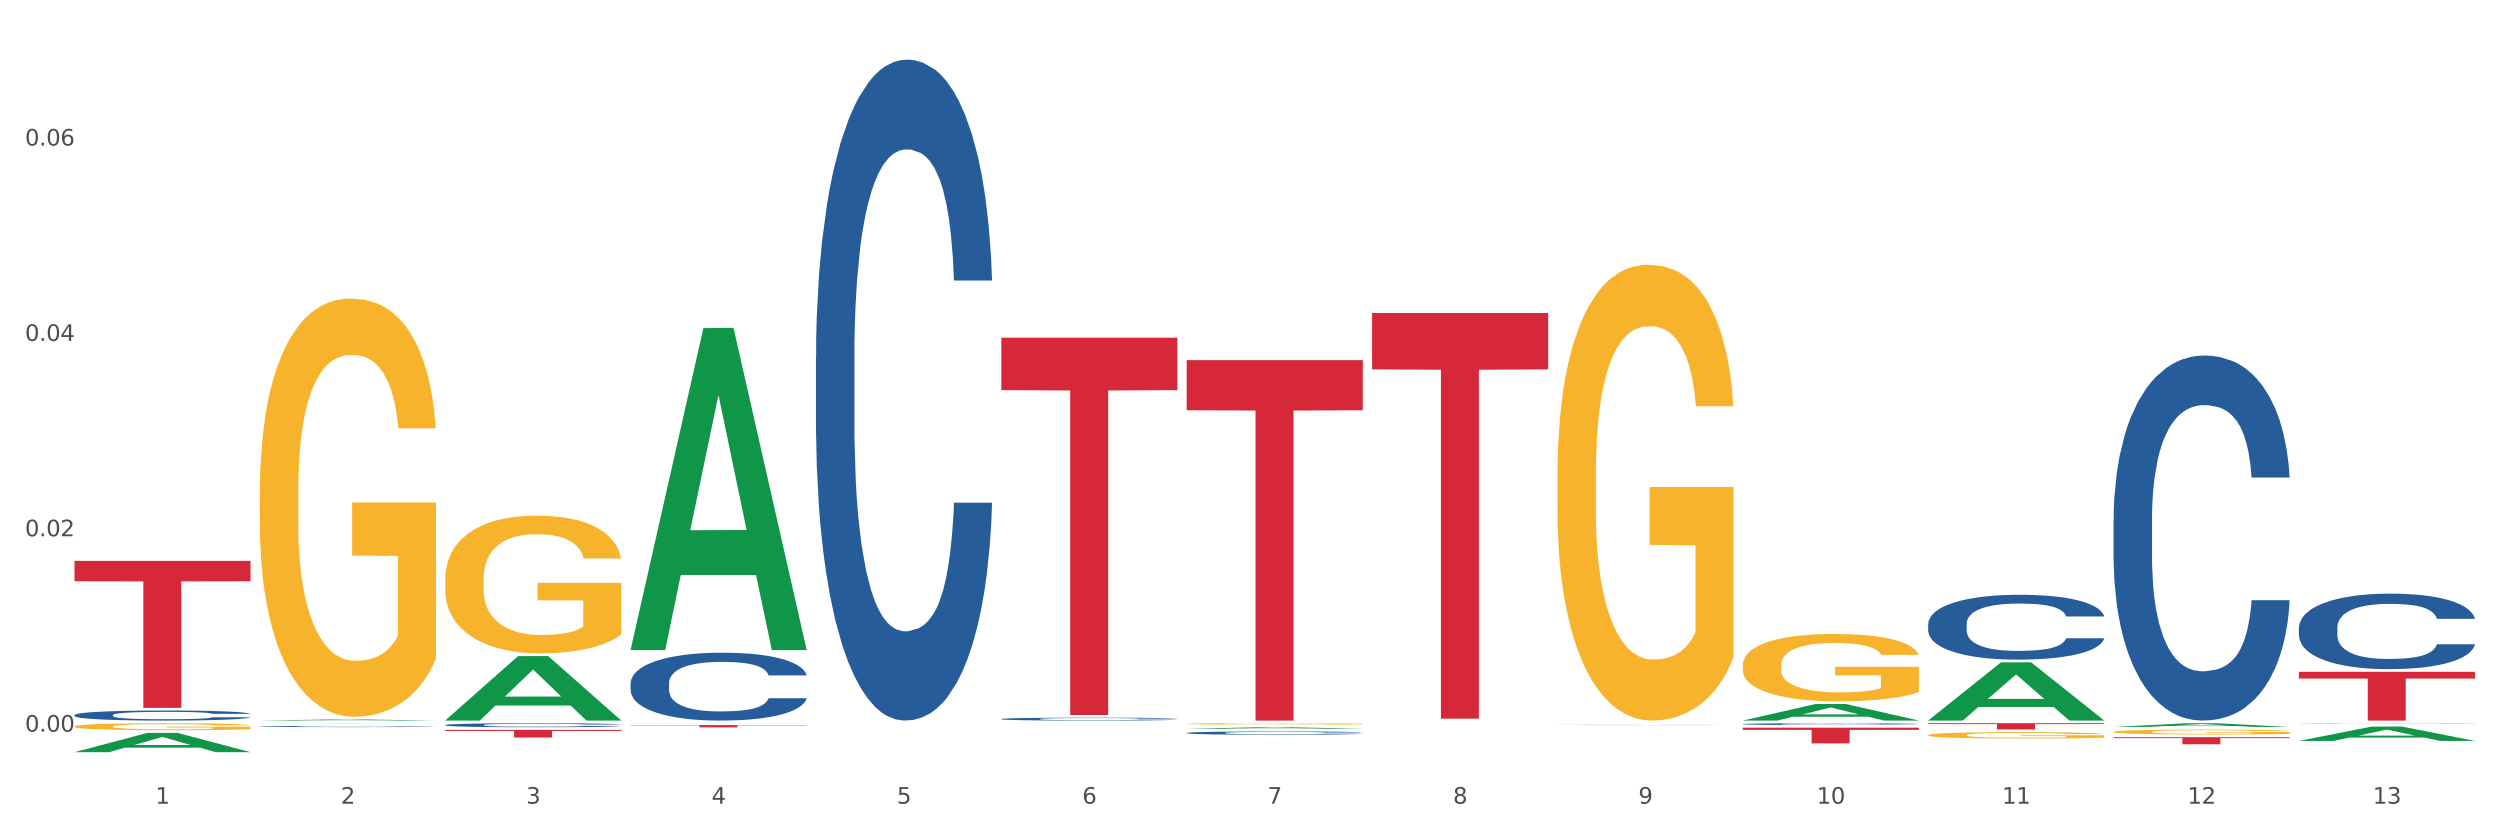 <?xml version="1.0" encoding="utf-8" standalone="no"?>
<!DOCTYPE svg PUBLIC "-//W3C//DTD SVG 1.1//EN"
  "http://www.w3.org/Graphics/SVG/1.1/DTD/svg11.dtd">
<svg xmlns:xlink="http://www.w3.org/1999/xlink" width="1080pt" height="360pt" viewBox="0 0 1080 360" xmlns="http://www.w3.org/2000/svg" version="1.1">
 <rect x="0" y="0" width="1080" height="360" fill="#333333" stroke="none"/>
 <defs>
  <style type="text/css">*{stroke-linejoin: round; stroke-linecap: butt}</style>
 </defs>
 <g id="figure_1">
  <g id="patch_1">
   <path d="M 0 360 
L 1080 360 
L 1080 0 
L 0 0 
z
" style="fill: #ffffff; stroke: #ffffff; stroke-linejoin: miter"/>
  </g>
  <g id="axes_1">
   <g id="matplotlib.axis_1">
    <g id="xtick_1">
     <g id="text_1">
      <!-- 1 -->
      <g style="fill: #4d4d4d" transform="translate(67.159 347.204) scale(0.096 -0.096)">
       <defs>
        <path id="DejaVuSans-31" d="M 794 531 
L 1825 531 
L 1825 4091 
L 703 3866 
L 703 4441 
L 1819 4666 
L 2450 4666 
L 2450 531 
L 3481 531 
L 3481 0 
L 794 0 
L 794 531 
z
" transform="scale(0.016)"/>
       </defs>
       <use xlink:href="#DejaVuSans-31"/>
      </g>
     </g>
    </g>
    <g id="xtick_2">
     <g id="text_2">
      <!-- 2 -->
      <g style="fill: #4d4d4d" transform="translate(147.238 347.204) scale(0.096 -0.096)">
       <defs>
        <path id="DejaVuSans-32" d="M 1228 531 
L 3431 531 
L 3431 0 
L 469 0 
L 469 531 
Q 828 903 1448 1529 
Q 2069 2156 2228 2338 
Q 2531 2678 2651 2914 
Q 2772 3150 2772 3378 
Q 2772 3750 2511 3984 
Q 2250 4219 1831 4219 
Q 1534 4219 1204 4116 
Q 875 4013 500 3803 
L 500 4441 
Q 881 4594 1212 4672 
Q 1544 4750 1819 4750 
Q 2544 4750 2975 4387 
Q 3406 4025 3406 3419 
Q 3406 3131 3298 2873 
Q 3191 2616 2906 2266 
Q 2828 2175 2409 1742 
Q 1991 1309 1228 531 
z
" transform="scale(0.016)"/>
       </defs>
       <use xlink:href="#DejaVuSans-32"/>
      </g>
     </g>
    </g>
    <g id="xtick_3">
     <g id="text_3">
      <!-- 3 -->
      <g style="fill: #4d4d4d" transform="translate(227.317 347.204) scale(0.096 -0.096)">
       <defs>
        <path id="DejaVuSans-33" d="M 2597 2516 
Q 3050 2419 3304 2112 
Q 3559 1806 3559 1356 
Q 3559 666 3084 287 
Q 2609 -91 1734 -91 
Q 1441 -91 1130 -33 
Q 819 25 488 141 
L 488 750 
Q 750 597 1062 519 
Q 1375 441 1716 441 
Q 2309 441 2620 675 
Q 2931 909 2931 1356 
Q 2931 1769 2642 2001 
Q 2353 2234 1838 2234 
L 1294 2234 
L 1294 2753 
L 1863 2753 
Q 2328 2753 2575 2939 
Q 2822 3125 2822 3475 
Q 2822 3834 2567 4026 
Q 2313 4219 1838 4219 
Q 1578 4219 1281 4162 
Q 984 4106 628 3988 
L 628 4550 
Q 988 4650 1302 4700 
Q 1616 4750 1894 4750 
Q 2613 4750 3031 4423 
Q 3450 4097 3450 3541 
Q 3450 3153 3228 2886 
Q 3006 2619 2597 2516 
z
" transform="scale(0.016)"/>
       </defs>
       <use xlink:href="#DejaVuSans-33"/>
      </g>
     </g>
    </g>
    <g id="xtick_4">
     <g id="text_4">
      <!-- 4 -->
      <g style="fill: #4d4d4d" transform="translate(307.396 347.204) scale(0.096 -0.096)">
       <defs>
        <path id="DejaVuSans-34" d="M 2419 4116 
L 825 1625 
L 2419 1625 
L 2419 4116 
z
M 2253 4666 
L 3047 4666 
L 3047 1625 
L 3713 1625 
L 3713 1100 
L 3047 1100 
L 3047 0 
L 2419 0 
L 2419 1100 
L 313 1100 
L 313 1709 
L 2253 4666 
z
" transform="scale(0.016)"/>
       </defs>
       <use xlink:href="#DejaVuSans-34"/>
      </g>
     </g>
    </g>
    <g id="xtick_5">
     <g id="text_5">
      <!-- 5 -->
      <g style="fill: #4d4d4d" transform="translate(387.475 347.204) scale(0.096 -0.096)">
       <defs>
        <path id="DejaVuSans-35" d="M 691 4666 
L 3169 4666 
L 3169 4134 
L 1269 4134 
L 1269 2991 
Q 1406 3038 1543 3061 
Q 1681 3084 1819 3084 
Q 2600 3084 3056 2656 
Q 3513 2228 3513 1497 
Q 3513 744 3044 326 
Q 2575 -91 1722 -91 
Q 1428 -91 1123 -41 
Q 819 9 494 109 
L 494 744 
Q 775 591 1075 516 
Q 1375 441 1709 441 
Q 2250 441 2565 725 
Q 2881 1009 2881 1497 
Q 2881 1984 2565 2268 
Q 2250 2553 1709 2553 
Q 1456 2553 1204 2497 
Q 953 2441 691 2322 
L 691 4666 
z
" transform="scale(0.016)"/>
       </defs>
       <use xlink:href="#DejaVuSans-35"/>
      </g>
     </g>
    </g>
    <g id="xtick_6">
     <g id="text_6">
      <!-- 6 -->
      <g style="fill: #4d4d4d" transform="translate(467.554 347.204) scale(0.096 -0.096)">
       <defs>
        <path id="DejaVuSans-36" d="M 2113 2584 
Q 1688 2584 1439 2293 
Q 1191 2003 1191 1497 
Q 1191 994 1439 701 
Q 1688 409 2113 409 
Q 2538 409 2786 701 
Q 3034 994 3034 1497 
Q 3034 2003 2786 2293 
Q 2538 2584 2113 2584 
z
M 3366 4563 
L 3366 3988 
Q 3128 4100 2886 4159 
Q 2644 4219 2406 4219 
Q 1781 4219 1451 3797 
Q 1122 3375 1075 2522 
Q 1259 2794 1537 2939 
Q 1816 3084 2150 3084 
Q 2853 3084 3261 2657 
Q 3669 2231 3669 1497 
Q 3669 778 3244 343 
Q 2819 -91 2113 -91 
Q 1303 -91 875 529 
Q 447 1150 447 2328 
Q 447 3434 972 4092 
Q 1497 4750 2381 4750 
Q 2619 4750 2861 4703 
Q 3103 4656 3366 4563 
z
" transform="scale(0.016)"/>
       </defs>
       <use xlink:href="#DejaVuSans-36"/>
      </g>
     </g>
    </g>
    <g id="xtick_7">
     <g id="text_7">
      <!-- 7 -->
      <g style="fill: #4d4d4d" transform="translate(547.634 347.204) scale(0.096 -0.096)">
       <defs>
        <path id="DejaVuSans-37" d="M 525 4666 
L 3525 4666 
L 3525 4397 
L 1831 0 
L 1172 0 
L 2766 4134 
L 525 4134 
L 525 4666 
z
" transform="scale(0.016)"/>
       </defs>
       <use xlink:href="#DejaVuSans-37"/>
      </g>
     </g>
    </g>
    <g id="xtick_8">
     <g id="text_8">
      <!-- 8 -->
      <g style="fill: #4d4d4d" transform="translate(627.713 347.204) scale(0.096 -0.096)">
       <defs>
        <path id="DejaVuSans-38" d="M 2034 2216 
Q 1584 2216 1326 1975 
Q 1069 1734 1069 1313 
Q 1069 891 1326 650 
Q 1584 409 2034 409 
Q 2484 409 2743 651 
Q 3003 894 3003 1313 
Q 3003 1734 2745 1975 
Q 2488 2216 2034 2216 
z
M 1403 2484 
Q 997 2584 770 2862 
Q 544 3141 544 3541 
Q 544 4100 942 4425 
Q 1341 4750 2034 4750 
Q 2731 4750 3128 4425 
Q 3525 4100 3525 3541 
Q 3525 3141 3298 2862 
Q 3072 2584 2669 2484 
Q 3125 2378 3379 2068 
Q 3634 1759 3634 1313 
Q 3634 634 3220 271 
Q 2806 -91 2034 -91 
Q 1263 -91 848 271 
Q 434 634 434 1313 
Q 434 1759 690 2068 
Q 947 2378 1403 2484 
z
M 1172 3481 
Q 1172 3119 1398 2916 
Q 1625 2713 2034 2713 
Q 2441 2713 2670 2916 
Q 2900 3119 2900 3481 
Q 2900 3844 2670 4047 
Q 2441 4250 2034 4250 
Q 1625 4250 1398 4047 
Q 1172 3844 1172 3481 
z
" transform="scale(0.016)"/>
       </defs>
       <use xlink:href="#DejaVuSans-38"/>
      </g>
     </g>
    </g>
    <g id="xtick_9">
     <g id="text_9">
      <!-- 9 -->
      <g style="fill: #4d4d4d" transform="translate(707.792 347.204) scale(0.096 -0.096)">
       <defs>
        <path id="DejaVuSans-39" d="M 703 97 
L 703 672 
Q 941 559 1184 500 
Q 1428 441 1663 441 
Q 2288 441 2617 861 
Q 2947 1281 2994 2138 
Q 2813 1869 2534 1725 
Q 2256 1581 1919 1581 
Q 1219 1581 811 2004 
Q 403 2428 403 3163 
Q 403 3881 828 4315 
Q 1253 4750 1959 4750 
Q 2769 4750 3195 4129 
Q 3622 3509 3622 2328 
Q 3622 1225 3098 567 
Q 2575 -91 1691 -91 
Q 1453 -91 1209 -44 
Q 966 3 703 97 
z
M 1959 2075 
Q 2384 2075 2632 2365 
Q 2881 2656 2881 3163 
Q 2881 3666 2632 3958 
Q 2384 4250 1959 4250 
Q 1534 4250 1286 3958 
Q 1038 3666 1038 3163 
Q 1038 2656 1286 2365 
Q 1534 2075 1959 2075 
z
" transform="scale(0.016)"/>
       </defs>
       <use xlink:href="#DejaVuSans-39"/>
      </g>
     </g>
    </g>
    <g id="xtick_10">
     <g id="text_10">
      <!-- 10 -->
      <g style="fill: #4d4d4d" transform="translate(784.817 347.204) scale(0.096 -0.096)">
       <defs>
        <path id="DejaVuSans-30" d="M 2034 4250 
Q 1547 4250 1301 3770 
Q 1056 3291 1056 2328 
Q 1056 1369 1301 889 
Q 1547 409 2034 409 
Q 2525 409 2770 889 
Q 3016 1369 3016 2328 
Q 3016 3291 2770 3770 
Q 2525 4250 2034 4250 
z
M 2034 4750 
Q 2819 4750 3233 4129 
Q 3647 3509 3647 2328 
Q 3647 1150 3233 529 
Q 2819 -91 2034 -91 
Q 1250 -91 836 529 
Q 422 1150 422 2328 
Q 422 3509 836 4129 
Q 1250 4750 2034 4750 
z
" transform="scale(0.016)"/>
       </defs>
       <use xlink:href="#DejaVuSans-31"/>
       <use xlink:href="#DejaVuSans-30" transform="translate(63.623 0)"/>
      </g>
     </g>
    </g>
    <g id="xtick_11">
     <g id="text_11">
      <!-- 11 -->
      <g style="fill: #4d4d4d" transform="translate(864.896 347.204) scale(0.096 -0.096)">
       <use xlink:href="#DejaVuSans-31"/>
       <use xlink:href="#DejaVuSans-31" transform="translate(63.623 0)"/>
      </g>
     </g>
    </g>
    <g id="xtick_12">
     <g id="text_12">
      <!-- 12 -->
      <g style="fill: #4d4d4d" transform="translate(944.975 347.204) scale(0.096 -0.096)">
       <use xlink:href="#DejaVuSans-31"/>
       <use xlink:href="#DejaVuSans-32" transform="translate(63.623 0)"/>
      </g>
     </g>
    </g>
    <g id="xtick_13">
     <g id="text_13">
      <!-- 13 -->
      <g style="fill: #4d4d4d" transform="translate(1025.054 347.204) scale(0.096 -0.096)">
       <use xlink:href="#DejaVuSans-31"/>
       <use xlink:href="#DejaVuSans-33" transform="translate(63.623 0)"/>
      </g>
     </g>
    </g>
    <g id="xtick_14"/>
    <g id="xtick_15"/>
    <g id="xtick_16"/>
    <g id="xtick_17"/>
    <g id="xtick_18"/>
    <g id="xtick_19"/>
    <g id="xtick_20"/>
    <g id="xtick_21"/>
    <g id="xtick_22"/>
    <g id="xtick_23"/>
    <g id="xtick_24"/>
    <g id="xtick_25"/>
   </g>
   <g id="matplotlib.axis_2">
    <g id="ytick_1">
     <g id="text_14">
      <!-- 0.00 -->
      <g style="fill: #4d4d4d" transform="translate(10.8 316.083) scale(0.096 -0.096)">
       <defs>
        <path id="DejaVuSans-2e" d="M 684 794 
L 1344 794 
L 1344 0 
L 684 0 
L 684 794 
z
" transform="scale(0.016)"/>
       </defs>
       <use xlink:href="#DejaVuSans-30"/>
       <use xlink:href="#DejaVuSans-2e" transform="translate(63.623 0)"/>
       <use xlink:href="#DejaVuSans-30" transform="translate(95.41 0)"/>
       <use xlink:href="#DejaVuSans-30" transform="translate(159.033 0)"/>
      </g>
     </g>
    </g>
    <g id="ytick_2">
     <g id="text_15">
      <!-- 0.02 -->
      <g style="fill: #4d4d4d" transform="translate(10.8 231.681) scale(0.096 -0.096)">
       <use xlink:href="#DejaVuSans-30"/>
       <use xlink:href="#DejaVuSans-2e" transform="translate(63.623 0)"/>
       <use xlink:href="#DejaVuSans-30" transform="translate(95.41 0)"/>
       <use xlink:href="#DejaVuSans-32" transform="translate(159.033 0)"/>
      </g>
     </g>
    </g>
    <g id="ytick_3">
     <g id="text_16">
      <!-- 0.04 -->
      <g style="fill: #4d4d4d" transform="translate(10.8 147.28) scale(0.096 -0.096)">
       <use xlink:href="#DejaVuSans-30"/>
       <use xlink:href="#DejaVuSans-2e" transform="translate(63.623 0)"/>
       <use xlink:href="#DejaVuSans-30" transform="translate(95.41 0)"/>
       <use xlink:href="#DejaVuSans-34" transform="translate(159.033 0)"/>
      </g>
     </g>
    </g>
    <g id="ytick_4">
     <g id="text_17">
      <!-- 0.06 -->
      <g style="fill: #4d4d4d" transform="translate(10.8 62.879) scale(0.096 -0.096)">
       <use xlink:href="#DejaVuSans-30"/>
       <use xlink:href="#DejaVuSans-2e" transform="translate(63.623 0)"/>
       <use xlink:href="#DejaVuSans-30" transform="translate(95.41 0)"/>
       <use xlink:href="#DejaVuSans-36" transform="translate(159.033 0)"/>
      </g>
     </g>
    </g>
    <g id="ytick_5"/>
    <g id="ytick_6"/>
    <g id="ytick_7"/>
    <g id="ytick_8"/>
   </g>
   <g id="PolyCollection_1">
    <path d="M 32.175 324.934 
L 32.253 324.926 
L 63.625 316.612 
L 76.644 316.604 
L 108.25 324.95 
L 93.192 324.95 
L 86.369 323.006 
L 53.978 323.006 
L 53.743 323.037 
L 47.155 324.95 
L 32.175 324.95 
L 32.175 324.934 
L 58.056 321.846 
L 82.291 321.839 
L 70.291 318.383 
L 70.134 318.367 
L 69.977 318.391 
L 57.978 321.839 
L 58.056 321.846 
L 32.175 324.934 
z
" clip-path="url(#p69cdafe16e)" style="fill: #109648"/>
    <path d="M 512.65 312.706 
L 512.74 312.706 
L 512.74 312.687 
L 512.919 312.67 
L 513.818 312.63 
L 515.165 312.597 
L 516.153 312.579 
L 517.141 312.565 
L 518.308 312.55 
L 519.745 312.535 
L 522.35 312.513 
L 523.967 312.502 
L 525.943 312.49 
L 529.536 312.473 
L 532.14 312.464 
L 534.835 312.456 
L 539.236 312.446 
L 542.11 312.442 
L 545.164 312.438 
L 548.846 312.436 
L 551.631 312.436 
L 557.738 312.437 
L 562.948 312.442 
L 565.462 312.446 
L 568.696 312.452 
L 570.402 312.457 
L 573.187 312.465 
L 576.061 312.476 
L 578.037 312.486 
L 581.001 312.504 
L 583.246 312.522 
L 585.312 312.545 
L 586.39 312.56 
L 587.198 312.575 
L 587.917 312.591 
L 588.635 312.618 
L 572.468 312.618 
L 571.839 312.599 
L 570.851 312.581 
L 569.414 312.564 
L 568.157 312.553 
L 566.001 312.54 
L 564.025 312.531 
L 561.96 312.525 
L 559.445 312.52 
L 557.469 312.517 
L 554.684 312.515 
L 549.206 312.515 
L 545.523 312.52 
L 543.008 312.525 
L 541.391 312.53 
L 539.954 312.535 
L 538.338 312.543 
L 536.451 312.554 
L 535.104 312.564 
L 533.757 312.577 
L 532.679 312.59 
L 531.691 312.605 
L 530.883 312.621 
L 530.254 312.637 
L 529.715 312.658 
L 529.266 312.691 
L 529.266 312.765 
L 529.446 312.781 
L 529.895 312.803 
L 530.434 312.82 
L 531.332 312.84 
L 532.14 312.853 
L 533.667 312.872 
L 535.374 312.888 
L 536.721 312.898 
L 538.068 312.907 
L 540.403 312.919 
L 543.008 312.928 
L 545.254 312.934 
L 548.307 312.94 
L 550.373 312.942 
L 552.169 312.943 
L 556.571 312.943 
L 559.714 312.941 
L 563.217 312.938 
L 565.912 312.933 
L 568.157 312.927 
L 570.672 312.917 
L 572.289 312.908 
L 572.289 312.796 
L 552.529 312.796 
L 552.529 312.721 
L 588.725 312.721 
L 588.725 312.94 
L 587.198 312.951 
L 585.492 312.961 
L 583.695 312.97 
L 581.001 312.981 
L 577.767 312.992 
L 574.893 313 
L 571.839 313.006 
L 568.247 313.012 
L 563.576 313.017 
L 560.702 313.019 
L 557.109 313.021 
L 552.888 313.021 
L 549.206 313.02 
L 545.613 313.018 
L 541.841 313.013 
L 538.158 313.006 
L 535.374 312.999 
L 532.589 312.99 
L 529.625 312.979 
L 527.29 312.969 
L 525.494 312.959 
L 523.518 312.947 
L 521.362 312.931 
L 519.745 312.916 
L 518.308 312.901 
L 516.781 312.882 
L 515.704 312.865 
L 514.626 312.844 
L 513.997 312.829 
L 513.279 312.805 
L 512.74 312.771 
L 512.65 312.706 
z
" clip-path="url(#p69cdafe16e)" style="fill: #f7b32b"/>
    <path d="M 672.808 205.361 
L 672.898 205.181 
L 672.898 198.706 
L 673.078 193.131 
L 673.976 179.643 
L 675.323 168.492 
L 676.311 162.558 
L 677.299 157.702 
L 678.467 152.846 
L 679.904 147.81 
L 682.508 140.437 
L 684.125 136.66 
L 686.101 132.703 
L 689.694 126.948 
L 692.299 123.711 
L 694.993 121.013 
L 699.394 117.776 
L 702.268 116.337 
L 705.322 115.258 
L 709.005 114.539 
L 711.789 114.359 
L 717.896 114.899 
L 723.106 116.517 
L 725.621 117.776 
L 728.854 119.934 
L 730.561 121.373 
L 733.345 124.251 
L 736.219 128.027 
L 738.195 131.265 
L 741.159 137.379 
L 743.405 143.494 
L 745.47 151.047 
L 746.548 156.263 
L 747.357 161.119 
L 748.075 166.694 
L 748.794 175.506 
L 732.626 175.506 
L 731.998 169.212 
L 731.01 163.277 
L 729.573 157.522 
L 728.315 153.925 
L 726.16 149.429 
L 724.184 146.551 
L 722.118 144.393 
L 719.603 142.595 
L 717.627 141.696 
L 714.843 140.976 
L 709.364 141.156 
L 705.681 142.595 
L 703.166 144.393 
L 701.55 146.012 
L 700.113 147.81 
L 698.496 150.328 
L 696.61 154.105 
L 695.263 157.522 
L 693.915 161.838 
L 692.837 166.154 
L 691.849 171.19 
L 691.041 176.585 
L 690.412 182.161 
L 689.873 188.995 
L 689.424 200.325 
L 689.424 224.964 
L 689.604 230.539 
L 690.053 237.912 
L 690.592 243.488 
L 691.49 250.142 
L 692.299 254.638 
L 693.825 261.112 
L 695.532 266.508 
L 696.879 269.925 
L 698.226 272.802 
L 700.562 276.759 
L 703.166 279.996 
L 705.412 281.974 
L 708.466 283.773 
L 710.531 284.492 
L 712.328 284.852 
L 716.729 284.852 
L 719.872 284.312 
L 723.375 283.053 
L 726.07 281.435 
L 728.315 279.457 
L 730.83 276.219 
L 732.447 273.162 
L 732.447 235.574 
L 712.687 235.395 
L 712.687 210.396 
L 748.883 210.396 
L 748.883 283.773 
L 747.357 287.55 
L 745.65 290.967 
L 743.854 294.024 
L 741.159 297.801 
L 737.926 301.398 
L 735.052 303.915 
L 731.998 306.074 
L 728.405 308.052 
L 723.735 309.85 
L 720.86 310.57 
L 717.268 311.109 
L 713.046 311.289 
L 709.364 310.929 
L 705.771 310.03 
L 701.999 308.412 
L 698.316 306.074 
L 695.532 303.736 
L 692.748 300.858 
L 689.784 297.081 
L 687.448 293.484 
L 685.652 290.247 
L 683.676 286.111 
L 681.52 280.715 
L 679.904 275.86 
L 678.467 270.824 
L 676.94 264.35 
L 675.862 258.774 
L 674.784 251.76 
L 674.155 246.545 
L 673.437 238.452 
L 672.898 227.122 
L 672.808 205.361 
z
" clip-path="url(#p69cdafe16e)" style="fill: #f7b32b"/>
    <path d="M 752.887 287.322 
L 752.977 287.295 
L 752.977 286.339 
L 753.157 285.515 
L 754.055 283.522 
L 755.402 281.875 
L 756.39 280.998 
L 757.378 280.28 
L 758.546 279.563 
L 759.983 278.819 
L 762.588 277.729 
L 764.204 277.171 
L 766.18 276.587 
L 769.773 275.736 
L 772.378 275.258 
L 775.072 274.859 
L 779.473 274.381 
L 782.347 274.169 
L 785.401 274.009 
L 789.084 273.903 
L 791.868 273.876 
L 797.976 273.956 
L 803.185 274.195 
L 805.7 274.381 
L 808.933 274.7 
L 810.64 274.913 
L 813.424 275.338 
L 816.298 275.896 
L 818.274 276.374 
L 821.238 277.278 
L 823.484 278.181 
L 825.549 279.297 
L 826.627 280.068 
L 827.436 280.785 
L 828.154 281.609 
L 828.873 282.911 
L 812.706 282.911 
L 812.077 281.981 
L 811.089 281.104 
L 809.652 280.254 
L 808.394 279.722 
L 806.239 279.058 
L 804.263 278.633 
L 802.197 278.314 
L 799.682 278.048 
L 797.706 277.915 
L 794.922 277.809 
L 789.443 277.836 
L 785.76 278.048 
L 783.246 278.314 
L 781.629 278.553 
L 780.192 278.819 
L 778.575 279.191 
L 776.689 279.749 
L 775.342 280.254 
L 773.994 280.891 
L 772.917 281.529 
L 771.929 282.273 
L 771.12 283.07 
L 770.492 283.894 
L 769.953 284.904 
L 769.504 286.578 
L 769.504 290.218 
L 769.683 291.042 
L 770.132 292.131 
L 770.671 292.955 
L 771.569 293.938 
L 772.378 294.603 
L 773.905 295.559 
L 775.611 296.356 
L 776.958 296.861 
L 778.306 297.286 
L 780.641 297.871 
L 783.246 298.349 
L 785.491 298.642 
L 788.545 298.907 
L 790.611 299.014 
L 792.407 299.067 
L 796.808 299.067 
L 799.952 298.987 
L 803.454 298.801 
L 806.149 298.562 
L 808.394 298.27 
L 810.909 297.791 
L 812.526 297.34 
L 812.526 291.786 
L 792.766 291.759 
L 792.766 288.066 
L 828.963 288.066 
L 828.963 298.907 
L 827.436 299.465 
L 825.729 299.97 
L 823.933 300.422 
L 821.238 300.98 
L 818.005 301.511 
L 815.131 301.883 
L 812.077 302.202 
L 808.484 302.495 
L 803.814 302.76 
L 800.94 302.867 
L 797.347 302.946 
L 793.125 302.973 
L 789.443 302.92 
L 785.85 302.787 
L 782.078 302.548 
L 778.395 302.202 
L 775.611 301.857 
L 772.827 301.432 
L 769.863 300.874 
L 767.528 300.342 
L 765.731 299.864 
L 763.755 299.253 
L 761.6 298.456 
L 759.983 297.738 
L 758.546 296.994 
L 757.019 296.038 
L 755.941 295.214 
L 754.863 294.178 
L 754.235 293.407 
L 753.516 292.211 
L 752.977 290.537 
L 752.887 287.322 
z
" clip-path="url(#p69cdafe16e)" style="fill: #f7b32b"/>
    <path d="M 832.967 317.562 
L 833.056 317.56 
L 833.056 317.468 
L 833.236 317.389 
L 834.134 317.199 
L 835.481 317.042 
L 836.469 316.958 
L 837.457 316.889 
L 838.625 316.821 
L 840.062 316.75 
L 842.667 316.645 
L 844.283 316.592 
L 846.259 316.536 
L 849.852 316.455 
L 852.457 316.409 
L 855.151 316.371 
L 859.552 316.325 
L 862.427 316.305 
L 865.48 316.29 
L 869.163 316.28 
L 871.947 316.277 
L 878.055 316.285 
L 883.264 316.308 
L 885.779 316.325 
L 889.012 316.356 
L 890.719 316.376 
L 893.503 316.417 
L 896.377 316.47 
L 898.353 316.516 
L 901.317 316.602 
L 903.563 316.689 
L 905.629 316.795 
L 906.706 316.869 
L 907.515 316.937 
L 908.233 317.016 
L 908.952 317.141 
L 892.785 317.141 
L 892.156 317.052 
L 891.168 316.968 
L 889.731 316.887 
L 888.474 316.836 
L 886.318 316.772 
L 884.342 316.732 
L 882.276 316.701 
L 879.761 316.676 
L 877.785 316.663 
L 875.001 316.653 
L 869.522 316.656 
L 865.84 316.676 
L 863.325 316.701 
L 861.708 316.724 
L 860.271 316.75 
L 858.654 316.785 
L 856.768 316.838 
L 855.421 316.887 
L 854.074 316.948 
L 852.996 317.009 
L 852.008 317.08 
L 851.199 317.156 
L 850.571 317.235 
L 850.032 317.331 
L 849.583 317.491 
L 849.583 317.839 
L 849.762 317.918 
L 850.211 318.022 
L 850.75 318.1 
L 851.648 318.194 
L 852.457 318.258 
L 853.984 318.349 
L 855.69 318.425 
L 857.038 318.474 
L 858.385 318.514 
L 860.72 318.57 
L 863.325 318.616 
L 865.57 318.644 
L 868.624 318.669 
L 870.69 318.679 
L 872.486 318.685 
L 876.887 318.685 
L 880.031 318.677 
L 883.534 318.659 
L 886.228 318.636 
L 888.474 318.608 
L 890.988 318.563 
L 892.605 318.519 
L 892.605 317.989 
L 872.845 317.986 
L 872.845 317.633 
L 909.042 317.633 
L 909.042 318.669 
L 907.515 318.723 
L 905.808 318.771 
L 904.012 318.814 
L 901.317 318.867 
L 898.084 318.918 
L 895.21 318.954 
L 892.156 318.984 
L 888.563 319.012 
L 883.893 319.037 
L 881.019 319.048 
L 877.426 319.055 
L 873.205 319.058 
L 869.522 319.053 
L 865.929 319.04 
L 862.157 319.017 
L 858.475 318.984 
L 855.69 318.951 
L 852.906 318.911 
L 849.942 318.857 
L 847.607 318.806 
L 845.81 318.761 
L 843.834 318.702 
L 841.679 318.626 
L 840.062 318.558 
L 838.625 318.486 
L 837.098 318.395 
L 836.02 318.316 
L 834.942 318.217 
L 834.314 318.144 
L 833.595 318.029 
L 833.056 317.869 
L 832.967 317.562 
z
" clip-path="url(#p69cdafe16e)" style="fill: #f7b32b"/>
    <path d="M 913.046 316.173 
L 913.135 316.171 
L 913.135 316.101 
L 913.315 316.041 
L 914.213 315.896 
L 915.561 315.777 
L 916.549 315.713 
L 917.537 315.661 
L 918.704 315.608 
L 920.141 315.554 
L 922.746 315.475 
L 924.363 315.434 
L 926.339 315.392 
L 929.931 315.33 
L 932.536 315.295 
L 935.231 315.266 
L 939.632 315.232 
L 942.506 315.216 
L 945.559 315.204 
L 949.242 315.197 
L 952.026 315.195 
L 958.134 315.201 
L 963.343 315.218 
L 965.858 315.232 
L 969.092 315.255 
L 970.798 315.27 
L 973.582 315.301 
L 976.457 315.342 
L 978.433 315.376 
L 981.397 315.442 
L 983.642 315.508 
L 985.708 315.589 
L 986.786 315.645 
L 987.594 315.697 
L 988.312 315.757 
L 989.031 315.852 
L 972.864 315.852 
L 972.235 315.784 
L 971.247 315.721 
L 969.81 315.659 
L 968.553 315.62 
L 966.397 315.572 
L 964.421 315.541 
L 962.355 315.518 
L 959.84 315.498 
L 957.864 315.489 
L 955.08 315.481 
L 949.601 315.483 
L 945.919 315.498 
L 943.404 315.518 
L 941.787 315.535 
L 940.35 315.554 
L 938.733 315.581 
L 936.847 315.622 
L 935.5 315.659 
L 934.153 315.705 
L 933.075 315.751 
L 932.087 315.806 
L 931.279 315.864 
L 930.65 315.923 
L 930.111 315.997 
L 929.662 316.119 
L 929.662 316.383 
L 929.841 316.443 
L 930.291 316.523 
L 930.829 316.583 
L 931.728 316.654 
L 932.536 316.702 
L 934.063 316.772 
L 935.769 316.83 
L 937.117 316.867 
L 938.464 316.898 
L 940.799 316.94 
L 943.404 316.975 
L 945.649 316.996 
L 948.703 317.015 
L 950.769 317.023 
L 952.565 317.027 
L 956.966 317.027 
L 960.11 317.021 
L 963.613 317.008 
L 966.307 316.99 
L 968.553 316.969 
L 971.068 316.934 
L 972.684 316.901 
L 972.684 316.497 
L 952.925 316.496 
L 952.925 316.227 
L 989.121 316.227 
L 989.121 317.015 
L 987.594 317.056 
L 985.887 317.093 
L 984.091 317.126 
L 981.397 317.166 
L 978.163 317.205 
L 975.289 317.232 
L 972.235 317.255 
L 968.643 317.276 
L 963.972 317.296 
L 961.098 317.303 
L 957.505 317.309 
L 953.284 317.311 
L 949.601 317.307 
L 946.009 317.298 
L 942.236 317.28 
L 938.554 317.255 
L 935.769 317.23 
L 932.985 317.199 
L 930.021 317.158 
L 927.686 317.12 
L 925.89 317.085 
L 923.914 317.041 
L 921.758 316.983 
L 920.141 316.93 
L 918.704 316.876 
L 917.177 316.807 
L 916.099 316.747 
L 915.022 316.671 
L 914.393 316.615 
L 913.674 316.528 
L 913.135 316.407 
L 913.046 316.173 
z
" clip-path="url(#p69cdafe16e)" style="fill: #f7b32b"/>
    <path d="M 993.125 312.571 
L 993.215 312.57 
L 993.215 312.561 
L 993.394 312.552 
L 994.292 312.532 
L 995.64 312.516 
L 996.628 312.507 
L 997.616 312.5 
L 998.783 312.493 
L 1000.22 312.485 
L 1002.825 312.474 
L 1004.442 312.469 
L 1006.418 312.463 
L 1010.01 312.454 
L 1012.615 312.45 
L 1015.31 312.446 
L 1019.711 312.441 
L 1022.585 312.439 
L 1025.639 312.437 
L 1029.321 312.436 
L 1032.105 312.436 
L 1038.213 312.437 
L 1043.422 312.439 
L 1045.937 312.441 
L 1049.171 312.444 
L 1050.877 312.446 
L 1053.662 312.45 
L 1056.536 312.456 
L 1058.512 312.461 
L 1061.476 312.47 
L 1063.721 312.479 
L 1065.787 312.49 
L 1066.865 312.498 
L 1067.673 312.505 
L 1068.392 312.513 
L 1069.11 312.526 
L 1052.943 312.526 
L 1052.314 312.517 
L 1051.326 312.508 
L 1049.889 312.5 
L 1048.632 312.494 
L 1046.476 312.488 
L 1044.5 312.483 
L 1042.434 312.48 
L 1039.92 312.478 
L 1037.944 312.476 
L 1035.159 312.475 
L 1029.68 312.475 
L 1025.998 312.478 
L 1023.483 312.48 
L 1021.866 312.483 
L 1020.429 312.485 
L 1018.813 312.489 
L 1016.926 312.495 
L 1015.579 312.5 
L 1014.232 312.506 
L 1013.154 312.512 
L 1012.166 312.52 
L 1011.358 312.528 
L 1010.729 312.536 
L 1010.19 312.546 
L 1009.741 312.563 
L 1009.741 312.6 
L 1009.921 312.608 
L 1010.37 312.619 
L 1010.909 312.627 
L 1011.807 312.637 
L 1012.615 312.644 
L 1014.142 312.653 
L 1015.849 312.661 
L 1017.196 312.666 
L 1018.543 312.67 
L 1020.878 312.676 
L 1023.483 312.681 
L 1025.728 312.684 
L 1028.782 312.687 
L 1030.848 312.688 
L 1032.644 312.688 
L 1037.045 312.688 
L 1040.189 312.687 
L 1043.692 312.686 
L 1046.386 312.683 
L 1048.632 312.68 
L 1051.147 312.676 
L 1052.763 312.671 
L 1052.763 312.615 
L 1033.004 312.615 
L 1033.004 312.578 
L 1069.2 312.578 
L 1069.2 312.687 
L 1067.673 312.692 
L 1065.967 312.697 
L 1064.17 312.702 
L 1061.476 312.707 
L 1058.242 312.713 
L 1055.368 312.717 
L 1052.314 312.72 
L 1048.722 312.723 
L 1044.051 312.725 
L 1041.177 312.726 
L 1037.584 312.727 
L 1033.363 312.727 
L 1029.68 312.727 
L 1026.088 312.726 
L 1022.315 312.723 
L 1018.633 312.72 
L 1015.849 312.716 
L 1013.064 312.712 
L 1010.1 312.706 
L 1007.765 312.701 
L 1005.969 312.696 
L 1003.993 312.69 
L 1001.837 312.682 
L 1000.22 312.675 
L 998.783 312.668 
L 997.256 312.658 
L 996.179 312.65 
L 995.101 312.639 
L 994.472 312.632 
L 993.754 312.62 
L 993.215 312.603 
L 993.125 312.571 
z
" clip-path="url(#p69cdafe16e)" style="fill: #f7b32b"/>
    <path d="M 993.125 290.213 
L 1069.2 290.213 
L 1069.2 293.142 
L 1039.275 293.161 
L 1039.275 311.289 
L 1022.87 311.289 
L 1022.87 293.161 
L 993.125 293.142 
L 993.125 290.233 
L 993.125 290.213 
z
" clip-path="url(#p69cdafe16e)" style="fill: #d62839"/>
    <path d="M 832.967 312.436 
L 909.042 312.436 
L 909.042 312.81 
L 879.116 312.813 
L 879.116 315.13 
L 862.712 315.13 
L 862.712 312.813 
L 832.967 312.81 
L 832.967 312.438 
L 832.967 312.436 
z
" clip-path="url(#p69cdafe16e)" style="fill: #d62839"/>
    <path d="M 752.887 314.365 
L 828.963 314.365 
L 828.963 315.306 
L 799.037 315.313 
L 799.037 321.141 
L 782.632 321.141 
L 782.632 315.313 
L 752.887 315.306 
L 752.887 314.371 
L 752.887 314.365 
z
" clip-path="url(#p69cdafe16e)" style="fill: #d62839"/>
    <path d="M 592.729 135.222 
L 668.804 135.222 
L 668.804 159.574 
L 638.879 159.738 
L 638.879 310.456 
L 622.474 310.456 
L 622.474 159.738 
L 592.729 159.574 
L 592.729 135.386 
L 592.729 135.222 
z
" clip-path="url(#p69cdafe16e)" style="fill: #d62839"/>
    <path d="M 512.65 155.581 
L 588.725 155.581 
L 588.725 177.219 
L 558.8 177.365 
L 558.8 311.289 
L 542.395 311.289 
L 542.395 177.365 
L 512.65 177.219 
L 512.65 155.727 
L 512.65 155.581 
z
" clip-path="url(#p69cdafe16e)" style="fill: #d62839"/>
    <path d="M 432.571 145.886 
L 508.646 145.886 
L 508.646 168.538 
L 478.721 168.691 
L 478.721 308.887 
L 462.316 308.887 
L 462.316 168.691 
L 432.571 168.538 
L 432.571 146.039 
L 432.571 145.886 
z
" clip-path="url(#p69cdafe16e)" style="fill: #d62839"/>
    <path d="M 272.412 313.239 
L 348.488 313.239 
L 348.488 313.377 
L 318.562 313.378 
L 318.562 314.229 
L 302.157 314.229 
L 302.157 313.378 
L 272.412 313.377 
L 272.412 313.24 
L 272.412 313.239 
z
" clip-path="url(#p69cdafe16e)" style="fill: #d62839"/>
    <path d="M 192.333 315.311 
L 268.408 315.311 
L 268.408 315.768 
L 238.483 315.771 
L 238.483 318.601 
L 222.078 318.601 
L 222.078 315.771 
L 192.333 315.768 
L 192.333 315.314 
L 192.333 315.311 
z
" clip-path="url(#p69cdafe16e)" style="fill: #d62839"/>
    <path d="M 112.254 312.436 
L 188.329 312.436 
L 188.329 312.442 
L 158.404 312.442 
L 158.404 312.479 
L 141.999 312.479 
L 141.999 312.442 
L 112.254 312.442 
L 112.254 312.436 
L 112.254 312.436 
z
" clip-path="url(#p69cdafe16e)" style="fill: #d62839"/>
    <path d="M 32.175 242.284 
L 108.25 242.284 
L 108.25 251.11 
L 78.325 251.17 
L 78.325 305.794 
L 61.92 305.794 
L 61.92 251.17 
L 32.175 251.11 
L 32.175 242.344 
L 32.175 242.284 
z
" clip-path="url(#p69cdafe16e)" style="fill: #d62839"/>
    <path d="M 32.175 313.832 
L 32.265 313.829 
L 32.265 313.73 
L 32.444 313.644 
L 33.343 313.437 
L 34.69 313.266 
L 35.678 313.175 
L 36.666 313.101 
L 37.833 313.026 
L 39.271 312.949 
L 41.875 312.836 
L 43.492 312.778 
L 45.468 312.717 
L 49.061 312.629 
L 51.665 312.579 
L 54.36 312.538 
L 58.761 312.488 
L 61.635 312.466 
L 64.689 312.45 
L 68.371 312.438 
L 71.156 312.436 
L 77.263 312.444 
L 82.473 312.469 
L 84.988 312.488 
L 88.221 312.521 
L 89.927 312.543 
L 92.712 312.587 
L 95.586 312.645 
L 97.562 312.695 
L 100.526 312.789 
L 102.771 312.883 
L 104.837 312.999 
L 105.915 313.079 
L 106.723 313.153 
L 107.442 313.239 
L 108.16 313.374 
L 91.993 313.374 
L 91.365 313.277 
L 90.377 313.186 
L 88.939 313.098 
L 87.682 313.043 
L 85.526 312.974 
L 83.55 312.93 
L 81.485 312.897 
L 78.97 312.869 
L 76.994 312.855 
L 74.209 312.844 
L 68.731 312.847 
L 65.048 312.869 
L 62.533 312.897 
L 60.917 312.921 
L 59.479 312.949 
L 57.863 312.988 
L 55.977 313.046 
L 54.629 313.098 
L 53.282 313.164 
L 52.204 313.23 
L 51.216 313.308 
L 50.408 313.39 
L 49.779 313.476 
L 49.24 313.581 
L 48.791 313.755 
L 48.791 314.133 
L 48.971 314.218 
L 49.42 314.331 
L 49.959 314.417 
L 50.857 314.519 
L 51.665 314.588 
L 53.192 314.687 
L 54.899 314.77 
L 56.246 314.823 
L 57.593 314.867 
L 59.929 314.927 
L 62.533 314.977 
L 64.779 315.007 
L 67.832 315.035 
L 69.898 315.046 
L 71.695 315.052 
L 76.096 315.052 
L 79.239 315.043 
L 82.742 315.024 
L 85.437 314.999 
L 87.682 314.969 
L 90.197 314.919 
L 91.814 314.872 
L 91.814 314.296 
L 72.054 314.293 
L 72.054 313.909 
L 108.25 313.909 
L 108.25 315.035 
L 106.723 315.093 
L 105.017 315.145 
L 103.22 315.192 
L 100.526 315.25 
L 97.292 315.305 
L 94.418 315.344 
L 91.365 315.377 
L 87.772 315.408 
L 83.101 315.435 
L 80.227 315.446 
L 76.635 315.454 
L 72.413 315.457 
L 68.731 315.452 
L 65.138 315.438 
L 61.366 315.413 
L 57.683 315.377 
L 54.899 315.341 
L 52.114 315.297 
L 49.15 315.239 
L 46.815 315.184 
L 45.019 315.134 
L 43.043 315.071 
L 40.887 314.988 
L 39.271 314.914 
L 37.833 314.836 
L 36.307 314.737 
L 35.229 314.652 
L 34.151 314.544 
L 33.522 314.464 
L 32.804 314.34 
L 32.265 314.166 
L 32.175 313.832 
z
" clip-path="url(#p69cdafe16e)" style="fill: #f7b32b"/>
    <path d="M 32.175 308.895 
L 32.265 308.891 
L 32.265 308.779 
L 32.535 308.628 
L 33.524 308.351 
L 34.783 308.14 
L 36.941 307.894 
L 38.11 307.791 
L 39.639 307.675 
L 42.786 307.489 
L 46.383 307.33 
L 48.901 307.243 
L 50.789 307.187 
L 55.016 307.088 
L 57.443 307.044 
L 59.961 307.008 
L 62.119 306.985 
L 65.716 306.957 
L 68.594 306.945 
L 71.921 306.941 
L 74.709 306.945 
L 78.396 306.961 
L 83.791 307.008 
L 85.859 307.036 
L 88.647 307.084 
L 91.524 307.147 
L 93.862 307.211 
L 96.56 307.302 
L 99.348 307.421 
L 102.045 307.572 
L 103.934 307.711 
L 105.463 307.858 
L 106.811 308.037 
L 107.801 308.231 
L 108.25 308.394 
L 91.794 308.394 
L 91.345 308.247 
L 90.445 308.088 
L 89.546 307.981 
L 88.557 307.894 
L 87.028 307.795 
L 85.679 307.731 
L 83.431 307.656 
L 81.363 307.608 
L 79.655 307.58 
L 77.586 307.556 
L 73.18 307.533 
L 70.033 307.533 
L 68.054 307.54 
L 65.627 307.56 
L 63.558 307.588 
L 61.13 307.636 
L 59.242 307.687 
L 57.354 307.755 
L 56.274 307.803 
L 54.656 307.89 
L 53.577 307.961 
L 52.138 308.084 
L 51.329 308.172 
L 49.89 308.398 
L 49.26 308.565 
L 48.991 308.68 
L 48.811 308.807 
L 48.811 309.427 
L 49.35 309.705 
L 49.8 309.824 
L 50.519 309.959 
L 51.868 310.133 
L 53.847 310.304 
L 55.915 310.427 
L 57.623 310.503 
L 59.242 310.558 
L 60.861 310.602 
L 62.839 310.642 
L 64.457 310.666 
L 66.885 310.689 
L 69.763 310.701 
L 72.011 310.701 
L 76.597 310.681 
L 78.665 310.662 
L 80.644 310.634 
L 82.802 310.59 
L 84.51 310.542 
L 85.5 310.507 
L 87.118 310.431 
L 88.377 310.352 
L 89.456 310.261 
L 90.176 310.181 
L 90.985 310.062 
L 91.614 309.927 
L 91.794 309.856 
L 108.25 309.856 
L 107.89 309.998 
L 107.261 310.137 
L 106.002 310.324 
L 105.013 310.431 
L 103.484 310.562 
L 101.866 310.674 
L 99.618 310.797 
L 97.549 310.888 
L 95.391 310.967 
L 93.053 311.039 
L 88.827 311.138 
L 87.298 311.166 
L 84.061 311.214 
L 81.543 311.241 
L 77.856 311.269 
L 74.079 311.285 
L 70.123 311.289 
L 66.616 311.281 
L 62.749 311.257 
L 60.321 311.233 
L 57.623 311.198 
L 54.476 311.142 
L 51.509 311.075 
L 48.721 310.995 
L 46.113 310.904 
L 43.685 310.801 
L 40.538 310.63 
L 38.2 310.463 
L 36.491 310.308 
L 35.322 310.177 
L 34.153 310.01 
L 33.524 309.895 
L 32.535 309.617 
L 32.175 309.359 
L 32.175 308.895 
z
" clip-path="url(#p69cdafe16e)" style="fill: #255c99"/>
    <path d="M 112.254 313.843 
L 112.344 313.843 
L 112.344 313.83 
L 112.614 313.814 
L 113.603 313.783 
L 114.862 313.759 
L 117.02 313.732 
L 118.189 313.72 
L 119.718 313.707 
L 122.865 313.687 
L 126.462 313.669 
L 128.98 313.659 
L 130.868 313.653 
L 135.095 313.642 
L 137.523 313.637 
L 140.04 313.633 
L 142.199 313.63 
L 145.796 313.627 
L 148.673 313.626 
L 152 313.626 
L 154.788 313.626 
L 158.475 313.628 
L 163.87 313.633 
L 165.938 313.636 
L 168.726 313.642 
L 171.604 313.649 
L 173.942 313.656 
L 176.639 313.666 
L 179.427 313.679 
L 182.125 313.696 
L 184.013 313.711 
L 185.542 313.728 
L 186.891 313.748 
L 187.88 313.769 
L 188.329 313.787 
L 171.873 313.787 
L 171.424 313.771 
L 170.525 313.753 
L 169.625 313.741 
L 168.636 313.732 
L 167.107 313.721 
L 165.759 313.714 
L 163.51 313.705 
L 161.442 313.7 
L 159.734 313.697 
L 157.665 313.694 
L 153.259 313.691 
L 150.112 313.691 
L 148.134 313.692 
L 145.706 313.695 
L 143.637 313.698 
L 141.209 313.703 
L 139.321 313.709 
L 137.433 313.716 
L 136.354 313.722 
L 134.735 313.731 
L 133.656 313.739 
L 132.217 313.753 
L 131.408 313.763 
L 129.969 313.788 
L 129.34 313.806 
L 129.07 313.819 
L 128.89 313.833 
L 128.89 313.902 
L 129.43 313.933 
L 129.879 313.947 
L 130.599 313.962 
L 131.947 313.981 
L 133.926 314 
L 135.994 314.014 
L 137.702 314.022 
L 139.321 314.028 
L 140.94 314.033 
L 142.918 314.038 
L 144.537 314.04 
L 146.965 314.043 
L 149.842 314.044 
L 152.09 314.044 
L 156.676 314.042 
L 158.745 314.04 
L 160.723 314.037 
L 162.881 314.032 
L 164.59 314.027 
L 165.579 314.023 
L 167.197 314.014 
L 168.456 314.005 
L 169.535 313.995 
L 170.255 313.986 
L 171.064 313.973 
L 171.694 313.958 
L 171.873 313.95 
L 188.329 313.95 
L 187.97 313.966 
L 187.34 313.982 
L 186.081 314.002 
L 185.092 314.014 
L 183.563 314.029 
L 181.945 314.041 
L 179.697 314.055 
L 177.628 314.065 
L 175.47 314.074 
L 173.132 314.082 
L 168.906 314.093 
L 167.377 314.096 
L 164.14 314.101 
L 161.622 314.104 
L 157.935 314.108 
L 154.158 314.109 
L 150.202 314.11 
L 146.695 314.109 
L 142.828 314.106 
L 140.4 314.104 
L 137.702 314.1 
L 134.555 314.093 
L 131.588 314.086 
L 128.8 314.077 
L 126.192 314.067 
L 123.764 314.055 
L 120.617 314.036 
L 118.279 314.018 
L 116.57 314.001 
L 115.401 313.986 
L 114.232 313.967 
L 113.603 313.955 
L 112.614 313.924 
L 112.254 313.895 
L 112.254 313.843 
z
" clip-path="url(#p69cdafe16e)" style="fill: #255c99"/>
    <path d="M 192.333 313.212 
L 192.423 313.211 
L 192.423 313.167 
L 192.693 313.107 
L 193.682 312.996 
L 194.941 312.912 
L 197.099 312.815 
L 198.268 312.774 
L 199.797 312.728 
L 202.944 312.654 
L 206.541 312.59 
L 209.059 312.556 
L 210.947 312.534 
L 215.174 312.494 
L 217.602 312.477 
L 220.12 312.463 
L 222.278 312.453 
L 225.875 312.442 
L 228.752 312.437 
L 232.079 312.436 
L 234.867 312.437 
L 238.554 312.444 
L 243.949 312.463 
L 246.018 312.474 
L 248.805 312.493 
L 251.683 312.518 
L 254.021 312.543 
L 256.718 312.579 
L 259.506 312.627 
L 262.204 312.687 
L 264.092 312.742 
L 265.621 312.8 
L 266.97 312.871 
L 267.959 312.949 
L 268.408 313.013 
L 251.953 313.013 
L 251.503 312.955 
L 250.604 312.892 
L 249.704 312.849 
L 248.715 312.815 
L 247.187 312.775 
L 245.838 312.75 
L 243.59 312.72 
L 241.521 312.701 
L 239.813 312.69 
L 237.745 312.68 
L 233.338 312.671 
L 230.191 312.671 
L 228.213 312.674 
L 225.785 312.682 
L 223.717 312.693 
L 221.289 312.712 
L 219.4 312.732 
L 217.512 312.759 
L 216.433 312.778 
L 214.814 312.813 
L 213.735 312.841 
L 212.296 312.89 
L 211.487 312.925 
L 210.048 313.015 
L 209.419 313.081 
L 209.149 313.127 
L 208.969 313.178 
L 208.969 313.424 
L 209.509 313.534 
L 209.958 313.582 
L 210.678 313.635 
L 212.027 313.705 
L 214.005 313.773 
L 216.073 313.822 
L 217.782 313.852 
L 219.4 313.874 
L 221.019 313.891 
L 222.997 313.907 
L 224.616 313.916 
L 227.044 313.926 
L 229.921 313.93 
L 232.169 313.93 
L 236.755 313.923 
L 238.824 313.915 
L 240.802 313.904 
L 242.96 313.886 
L 244.669 313.867 
L 245.658 313.853 
L 247.276 313.823 
L 248.535 313.792 
L 249.615 313.755 
L 250.334 313.724 
L 251.143 313.676 
L 251.773 313.623 
L 251.953 313.594 
L 268.408 313.594 
L 268.049 313.651 
L 267.419 313.706 
L 266.16 313.781 
L 265.171 313.823 
L 263.643 313.875 
L 262.024 313.919 
L 259.776 313.968 
L 257.708 314.005 
L 255.549 314.036 
L 253.211 314.065 
L 248.985 314.104 
L 247.456 314.115 
L 244.219 314.134 
L 241.701 314.145 
L 238.014 314.156 
L 234.238 314.162 
L 230.281 314.164 
L 226.774 314.161 
L 222.907 314.151 
L 220.479 314.142 
L 217.782 314.128 
L 214.634 314.106 
L 211.667 314.079 
L 208.879 314.047 
L 206.271 314.011 
L 203.843 313.97 
L 200.696 313.902 
L 198.358 313.836 
L 196.65 313.774 
L 195.481 313.722 
L 194.312 313.656 
L 193.682 313.61 
L 192.693 313.5 
L 192.333 313.397 
L 192.333 313.212 
z
" clip-path="url(#p69cdafe16e)" style="fill: #255c99"/>
    <path d="M 272.412 295.141 
L 272.502 295.115 
L 272.502 294.365 
L 272.772 293.347 
L 273.761 291.473 
L 275.02 290.053 
L 277.178 288.393 
L 278.347 287.697 
L 279.876 286.92 
L 283.023 285.662 
L 286.62 284.591 
L 289.138 284.001 
L 291.027 283.627 
L 295.253 282.957 
L 297.681 282.663 
L 300.199 282.422 
L 302.357 282.261 
L 305.954 282.073 
L 308.831 281.993 
L 312.159 281.966 
L 314.946 281.993 
L 318.633 282.1 
L 324.028 282.422 
L 326.097 282.609 
L 328.884 282.93 
L 331.762 283.359 
L 334.1 283.787 
L 336.798 284.403 
L 339.585 285.206 
L 342.283 286.224 
L 344.171 287.161 
L 345.7 288.152 
L 347.049 289.357 
L 348.038 290.669 
L 348.488 291.767 
L 332.032 291.767 
L 331.582 290.776 
L 330.683 289.705 
L 329.784 288.982 
L 328.794 288.393 
L 327.266 287.724 
L 325.917 287.295 
L 323.669 286.786 
L 321.601 286.465 
L 319.892 286.278 
L 317.824 286.117 
L 313.418 285.956 
L 310.27 285.956 
L 308.292 286.01 
L 305.864 286.144 
L 303.796 286.331 
L 301.368 286.653 
L 299.479 287.001 
L 297.591 287.456 
L 296.512 287.777 
L 294.893 288.366 
L 293.814 288.848 
L 292.375 289.679 
L 291.566 290.268 
L 290.127 291.794 
L 289.498 292.919 
L 289.228 293.695 
L 289.048 294.552 
L 289.048 298.73 
L 289.588 300.604 
L 290.037 301.408 
L 290.757 302.318 
L 292.106 303.496 
L 294.084 304.648 
L 296.152 305.478 
L 297.861 305.987 
L 299.479 306.362 
L 301.098 306.656 
L 303.076 306.924 
L 304.695 307.085 
L 307.123 307.245 
L 310 307.326 
L 312.249 307.326 
L 316.835 307.192 
L 318.903 307.058 
L 320.881 306.871 
L 323.039 306.576 
L 324.748 306.255 
L 325.737 306.014 
L 327.356 305.505 
L 328.615 304.969 
L 329.694 304.353 
L 330.413 303.818 
L 331.222 303.014 
L 331.852 302.104 
L 332.032 301.622 
L 348.488 301.622 
L 348.128 302.586 
L 347.498 303.523 
L 346.24 304.782 
L 345.25 305.505 
L 343.722 306.389 
L 342.103 307.138 
L 339.855 307.968 
L 337.787 308.584 
L 335.629 309.12 
L 333.291 309.602 
L 329.064 310.271 
L 327.535 310.459 
L 324.298 310.78 
L 321.78 310.968 
L 318.094 311.155 
L 314.317 311.262 
L 310.36 311.289 
L 306.853 311.235 
L 302.986 311.075 
L 300.558 310.914 
L 297.861 310.673 
L 294.713 310.298 
L 291.746 309.843 
L 288.958 309.307 
L 286.351 308.691 
L 283.923 307.995 
L 280.775 306.844 
L 278.437 305.719 
L 276.729 304.675 
L 275.56 303.791 
L 274.391 302.666 
L 273.761 301.89 
L 272.772 300.015 
L 272.412 298.275 
L 272.412 295.141 
z
" clip-path="url(#p69cdafe16e)" style="fill: #255c99"/>
    <path d="M 352.492 154.052 
L 352.582 153.791 
L 352.582 146.49 
L 352.851 136.581 
L 353.84 118.328 
L 355.099 104.508 
L 357.258 88.341 
L 358.427 81.562 
L 359.955 74 
L 363.103 61.744 
L 366.699 51.314 
L 369.217 45.577 
L 371.106 41.926 
L 375.332 35.408 
L 377.76 32.539 
L 380.278 30.192 
L 382.436 28.628 
L 386.033 26.803 
L 388.911 26.02 
L 392.238 25.759 
L 395.025 26.02 
L 398.712 27.063 
L 404.108 30.192 
L 406.176 32.018 
L 408.963 35.147 
L 411.841 39.319 
L 414.179 43.491 
L 416.877 49.488 
L 419.664 57.311 
L 422.362 67.22 
L 424.25 76.346 
L 425.779 85.994 
L 427.128 97.729 
L 428.117 110.506 
L 428.567 121.197 
L 412.111 121.197 
L 411.661 111.549 
L 410.762 101.118 
L 409.863 94.078 
L 408.874 88.341 
L 407.345 81.822 
L 405.996 77.65 
L 403.748 72.696 
L 401.68 69.567 
L 399.971 67.741 
L 397.903 66.177 
L 393.497 64.612 
L 390.349 64.612 
L 388.371 65.134 
L 385.943 66.438 
L 383.875 68.263 
L 381.447 71.392 
L 379.559 74.782 
L 377.67 79.215 
L 376.591 82.344 
L 374.972 88.081 
L 373.893 92.774 
L 372.455 100.858 
L 371.645 106.594 
L 370.207 121.458 
L 369.577 132.409 
L 369.307 139.971 
L 369.127 148.316 
L 369.127 188.994 
L 369.667 207.247 
L 370.117 215.069 
L 370.836 223.935 
L 372.185 235.409 
L 374.163 246.621 
L 376.231 254.705 
L 377.94 259.659 
L 379.559 263.31 
L 381.177 266.178 
L 383.155 268.786 
L 384.774 270.35 
L 387.202 271.915 
L 390.08 272.697 
L 392.328 272.697 
L 396.914 271.393 
L 398.982 270.089 
L 400.96 268.264 
L 403.118 265.396 
L 404.827 262.267 
L 405.816 259.92 
L 407.435 254.965 
L 408.694 249.75 
L 409.773 243.753 
L 410.492 238.538 
L 411.302 230.715 
L 411.931 221.849 
L 412.111 217.156 
L 428.567 217.156 
L 428.207 226.543 
L 427.578 235.669 
L 426.319 247.925 
L 425.33 254.965 
L 423.801 263.57 
L 422.182 270.872 
L 419.934 278.955 
L 417.866 284.953 
L 415.708 290.168 
L 413.37 294.861 
L 409.143 301.38 
L 407.615 303.206 
L 404.377 306.335 
L 401.86 308.16 
L 398.173 309.985 
L 394.396 311.028 
L 390.439 311.289 
L 386.932 310.768 
L 383.066 309.203 
L 380.638 307.638 
L 377.94 305.292 
L 374.793 301.641 
L 371.825 297.208 
L 369.038 291.993 
L 366.43 285.996 
L 364.002 279.216 
L 360.854 268.003 
L 358.516 257.051 
L 356.808 246.882 
L 355.639 238.277 
L 354.47 227.325 
L 353.84 219.763 
L 352.851 201.51 
L 352.492 184.561 
L 352.492 154.052 
z
" clip-path="url(#p69cdafe16e)" style="fill: #255c99"/>
    <path d="M 432.571 310.598 
L 432.661 310.597 
L 432.661 310.565 
L 432.93 310.521 
L 433.92 310.441 
L 435.179 310.38 
L 437.337 310.309 
L 438.506 310.279 
L 440.034 310.246 
L 443.182 310.192 
L 446.779 310.146 
L 449.297 310.121 
L 451.185 310.105 
L 455.411 310.076 
L 457.839 310.064 
L 460.357 310.053 
L 462.515 310.046 
L 466.112 310.038 
L 468.99 310.035 
L 472.317 310.034 
L 475.105 310.035 
L 478.791 310.04 
L 484.187 310.053 
L 486.255 310.061 
L 489.043 310.075 
L 491.92 310.093 
L 494.258 310.112 
L 496.956 310.138 
L 499.744 310.173 
L 502.441 310.216 
L 504.33 310.256 
L 505.858 310.299 
L 507.207 310.35 
L 508.196 310.406 
L 508.646 310.453 
L 492.19 310.453 
L 491.74 310.411 
L 490.841 310.365 
L 489.942 310.334 
L 488.953 310.309 
L 487.424 310.28 
L 486.075 310.262 
L 483.827 310.24 
L 481.759 310.226 
L 480.05 310.218 
L 477.982 310.212 
L 473.576 310.205 
L 470.429 310.205 
L 468.45 310.207 
L 466.022 310.213 
L 463.954 310.221 
L 461.526 310.234 
L 459.638 310.249 
L 457.749 310.269 
L 456.67 310.283 
L 455.052 310.308 
L 453.973 310.328 
L 452.534 310.364 
L 451.724 310.389 
L 450.286 310.455 
L 449.656 310.503 
L 449.386 310.536 
L 449.207 310.573 
L 449.207 310.751 
L 449.746 310.832 
L 450.196 310.866 
L 450.915 310.905 
L 452.264 310.955 
L 454.242 311.005 
L 456.311 311.04 
L 458.019 311.062 
L 459.638 311.078 
L 461.256 311.091 
L 463.235 311.102 
L 464.853 311.109 
L 467.281 311.116 
L 470.159 311.119 
L 472.407 311.119 
L 476.993 311.114 
L 479.061 311.108 
L 481.039 311.1 
L 483.198 311.087 
L 484.906 311.074 
L 485.895 311.063 
L 487.514 311.041 
L 488.773 311.019 
L 489.852 310.992 
L 490.571 310.969 
L 491.381 310.935 
L 492.01 310.896 
L 492.19 310.875 
L 508.646 310.875 
L 508.286 310.916 
L 507.657 310.957 
L 506.398 311.01 
L 505.409 311.041 
L 503.88 311.079 
L 502.261 311.111 
L 500.013 311.147 
L 497.945 311.173 
L 495.787 311.196 
L 493.449 311.217 
L 489.222 311.245 
L 487.694 311.253 
L 484.457 311.267 
L 481.939 311.275 
L 478.252 311.283 
L 474.475 311.288 
L 470.518 311.289 
L 467.011 311.287 
L 463.145 311.28 
L 460.717 311.273 
L 458.019 311.263 
L 454.872 311.247 
L 451.904 311.227 
L 449.117 311.204 
L 446.509 311.178 
L 444.081 311.148 
L 440.934 311.099 
L 438.596 311.051 
L 436.887 311.006 
L 435.718 310.968 
L 434.549 310.92 
L 433.92 310.887 
L 432.93 310.806 
L 432.571 310.732 
L 432.571 310.598 
z
" clip-path="url(#p69cdafe16e)" style="fill: #255c99"/>
    <path d="M 512.65 316.622 
L 512.74 316.621 
L 512.74 316.585 
L 513.01 316.535 
L 513.999 316.444 
L 515.258 316.375 
L 517.416 316.294 
L 518.585 316.26 
L 520.114 316.223 
L 523.261 316.162 
L 526.858 316.11 
L 529.376 316.081 
L 531.264 316.063 
L 535.49 316.03 
L 537.918 316.016 
L 540.436 316.004 
L 542.594 315.996 
L 546.191 315.987 
L 549.069 315.983 
L 552.396 315.982 
L 555.184 315.983 
L 558.871 315.988 
L 564.266 316.004 
L 566.334 316.013 
L 569.122 316.029 
L 571.999 316.05 
L 574.337 316.07 
L 577.035 316.1 
L 579.823 316.139 
L 582.52 316.189 
L 584.409 316.234 
L 585.937 316.283 
L 587.286 316.341 
L 588.275 316.405 
L 588.725 316.458 
L 572.269 316.458 
L 571.819 316.41 
L 570.92 316.358 
L 570.021 316.323 
L 569.032 316.294 
L 567.503 316.262 
L 566.154 316.241 
L 563.906 316.216 
L 561.838 316.201 
L 560.129 316.192 
L 558.061 316.184 
L 553.655 316.176 
L 550.508 316.176 
L 548.529 316.178 
L 546.101 316.185 
L 544.033 316.194 
L 541.605 316.21 
L 539.717 316.227 
L 537.828 316.249 
L 536.749 316.264 
L 535.131 316.293 
L 534.052 316.316 
L 532.613 316.357 
L 531.804 316.385 
L 530.365 316.46 
L 529.735 316.514 
L 529.466 316.552 
L 529.286 316.594 
L 529.286 316.797 
L 529.825 316.888 
L 530.275 316.927 
L 530.994 316.971 
L 532.343 317.028 
L 534.321 317.084 
L 536.39 317.125 
L 538.098 317.15 
L 539.717 317.168 
L 541.335 317.182 
L 543.314 317.195 
L 544.932 317.203 
L 547.36 317.211 
L 550.238 317.215 
L 552.486 317.215 
L 557.072 317.208 
L 559.14 317.202 
L 561.119 317.192 
L 563.277 317.178 
L 564.985 317.163 
L 565.974 317.151 
L 567.593 317.126 
L 568.852 317.1 
L 569.931 317.07 
L 570.65 317.044 
L 571.46 317.005 
L 572.089 316.961 
L 572.269 316.937 
L 588.725 316.937 
L 588.365 316.984 
L 587.736 317.03 
L 586.477 317.091 
L 585.488 317.126 
L 583.959 317.169 
L 582.341 317.205 
L 580.092 317.246 
L 578.024 317.276 
L 575.866 317.302 
L 573.528 317.325 
L 569.302 317.358 
L 567.773 317.367 
L 564.536 317.383 
L 562.018 317.392 
L 558.331 317.401 
L 554.554 317.406 
L 550.598 317.407 
L 547.091 317.405 
L 543.224 317.397 
L 540.796 317.389 
L 538.098 317.377 
L 534.951 317.359 
L 531.983 317.337 
L 529.196 317.311 
L 526.588 317.281 
L 524.16 317.247 
L 521.013 317.191 
L 518.675 317.137 
L 516.966 317.086 
L 515.797 317.043 
L 514.628 316.988 
L 513.999 316.95 
L 513.01 316.859 
L 512.65 316.775 
L 512.65 316.622 
z
" clip-path="url(#p69cdafe16e)" style="fill: #255c99"/>
    <path d="M 672.808 313.181 
L 672.898 313.18 
L 672.898 313.179 
L 673.168 313.176 
L 674.157 313.171 
L 675.416 313.167 
L 677.574 313.163 
L 678.743 313.161 
L 680.272 313.159 
L 683.419 313.156 
L 687.016 313.153 
L 689.534 313.151 
L 691.422 313.15 
L 695.649 313.148 
L 698.077 313.148 
L 700.595 313.147 
L 702.753 313.147 
L 706.35 313.146 
L 709.227 313.146 
L 712.554 313.146 
L 715.342 313.146 
L 719.029 313.146 
L 724.424 313.147 
L 726.492 313.147 
L 729.28 313.148 
L 732.158 313.149 
L 734.496 313.151 
L 737.193 313.152 
L 739.981 313.154 
L 742.679 313.157 
L 744.567 313.159 
L 746.096 313.162 
L 747.445 313.165 
L 748.434 313.169 
L 748.883 313.172 
L 732.427 313.172 
L 731.978 313.169 
L 731.079 313.166 
L 730.179 313.164 
L 729.19 313.163 
L 727.661 313.161 
L 726.313 313.16 
L 724.065 313.158 
L 721.996 313.158 
L 720.288 313.157 
L 718.22 313.157 
L 713.813 313.156 
L 710.666 313.156 
L 708.688 313.156 
L 706.26 313.157 
L 704.191 313.157 
L 701.764 313.158 
L 699.875 313.159 
L 697.987 313.16 
L 696.908 313.161 
L 695.289 313.163 
L 694.21 313.164 
L 692.771 313.166 
L 691.962 313.168 
L 690.523 313.172 
L 689.894 313.175 
L 689.624 313.177 
L 689.444 313.179 
L 689.444 313.19 
L 689.984 313.195 
L 690.433 313.197 
L 691.153 313.2 
L 692.501 313.203 
L 694.48 313.206 
L 696.548 313.208 
L 698.257 313.209 
L 699.875 313.21 
L 701.494 313.211 
L 703.472 313.212 
L 705.091 313.212 
L 707.519 313.213 
L 710.396 313.213 
L 712.644 313.213 
L 717.23 313.212 
L 719.299 313.212 
L 721.277 313.212 
L 723.435 313.211 
L 725.144 313.21 
L 726.133 313.209 
L 727.751 313.208 
L 729.01 313.207 
L 730.089 313.205 
L 730.809 313.203 
L 731.618 313.201 
L 732.248 313.199 
L 732.427 313.198 
L 748.883 313.198 
L 748.524 313.2 
L 747.894 313.203 
L 746.635 313.206 
L 745.646 313.208 
L 744.117 313.21 
L 742.499 313.212 
L 740.251 313.214 
L 738.183 313.216 
L 736.024 313.217 
L 733.686 313.219 
L 729.46 313.221 
L 727.931 313.221 
L 724.694 313.222 
L 722.176 313.222 
L 718.489 313.223 
L 714.713 313.223 
L 710.756 313.223 
L 707.249 313.223 
L 703.382 313.223 
L 700.954 313.222 
L 698.257 313.222 
L 695.109 313.221 
L 692.142 313.219 
L 689.354 313.218 
L 686.746 313.216 
L 684.318 313.214 
L 681.171 313.211 
L 678.833 313.208 
L 677.125 313.206 
L 675.956 313.203 
L 674.787 313.2 
L 674.157 313.198 
L 673.168 313.193 
L 672.808 313.189 
L 672.808 313.181 
z
" clip-path="url(#p69cdafe16e)" style="fill: #255c99"/>
    <path d="M 752.887 312.787 
L 752.977 312.786 
L 752.977 312.766 
L 753.247 312.739 
L 754.236 312.689 
L 755.495 312.651 
L 757.653 312.607 
L 758.822 312.589 
L 760.351 312.568 
L 763.498 312.534 
L 767.095 312.506 
L 769.613 312.49 
L 771.501 312.48 
L 775.728 312.462 
L 778.156 312.454 
L 780.674 312.448 
L 782.832 312.444 
L 786.429 312.439 
L 789.306 312.436 
L 792.633 312.436 
L 795.421 312.436 
L 799.108 312.439 
L 804.503 312.448 
L 806.572 312.453 
L 809.359 312.461 
L 812.237 312.473 
L 814.575 312.484 
L 817.273 312.501 
L 820.06 312.522 
L 822.758 312.549 
L 824.646 312.574 
L 826.175 312.601 
L 827.524 312.633 
L 828.513 312.668 
L 828.963 312.697 
L 812.507 312.697 
L 812.057 312.671 
L 811.158 312.642 
L 810.258 312.623 
L 809.269 312.607 
L 807.741 312.589 
L 806.392 312.578 
L 804.144 312.564 
L 802.075 312.556 
L 800.367 312.551 
L 798.299 312.546 
L 793.892 312.542 
L 790.745 312.542 
L 788.767 312.544 
L 786.339 312.547 
L 784.271 312.552 
L 781.843 312.561 
L 779.954 312.57 
L 778.066 312.582 
L 776.987 312.591 
L 775.368 312.606 
L 774.289 312.619 
L 772.85 312.641 
L 772.041 312.657 
L 770.602 312.698 
L 769.973 312.728 
L 769.703 312.749 
L 769.523 312.771 
L 769.523 312.883 
L 770.063 312.933 
L 770.512 312.954 
L 771.232 312.979 
L 772.581 313.01 
L 774.559 313.041 
L 776.627 313.063 
L 778.336 313.076 
L 779.954 313.086 
L 781.573 313.094 
L 783.551 313.101 
L 785.17 313.106 
L 787.598 313.11 
L 790.475 313.112 
L 792.723 313.112 
L 797.31 313.109 
L 799.378 313.105 
L 801.356 313.1 
L 803.514 313.092 
L 805.223 313.084 
L 806.212 313.077 
L 807.831 313.064 
L 809.089 313.049 
L 810.169 313.033 
L 810.888 313.019 
L 811.697 312.997 
L 812.327 312.973 
L 812.507 312.96 
L 828.963 312.96 
L 828.603 312.986 
L 827.973 313.011 
L 826.714 313.044 
L 825.725 313.064 
L 824.197 313.087 
L 822.578 313.107 
L 820.33 313.129 
L 818.262 313.146 
L 816.104 313.16 
L 813.765 313.173 
L 809.539 313.191 
L 808.01 313.196 
L 804.773 313.204 
L 802.255 313.209 
L 798.568 313.214 
L 794.792 313.217 
L 790.835 313.218 
L 787.328 313.216 
L 783.461 313.212 
L 781.033 313.208 
L 778.336 313.201 
L 775.188 313.191 
L 772.221 313.179 
L 769.433 313.165 
L 766.825 313.149 
L 764.398 313.13 
L 761.25 313.099 
L 758.912 313.069 
L 757.204 313.041 
L 756.035 313.018 
L 754.866 312.988 
L 754.236 312.967 
L 753.247 312.917 
L 752.887 312.871 
L 752.887 312.787 
z
" clip-path="url(#p69cdafe16e)" style="fill: #255c99"/>
    <path d="M 832.967 269.531 
L 833.056 269.505 
L 833.056 268.789 
L 833.326 267.817 
L 834.315 266.025 
L 835.574 264.669 
L 837.732 263.083 
L 838.901 262.417 
L 840.43 261.675 
L 843.577 260.473 
L 847.174 259.449 
L 849.692 258.886 
L 851.581 258.528 
L 855.807 257.888 
L 858.235 257.607 
L 860.753 257.377 
L 862.911 257.223 
L 866.508 257.044 
L 869.385 256.967 
L 872.713 256.942 
L 875.5 256.967 
L 879.187 257.07 
L 884.583 257.377 
L 886.651 257.556 
L 889.438 257.863 
L 892.316 258.272 
L 894.654 258.682 
L 897.352 259.27 
L 900.139 260.038 
L 902.837 261.01 
L 904.725 261.906 
L 906.254 262.852 
L 907.603 264.004 
L 908.592 265.258 
L 909.042 266.307 
L 892.586 266.307 
L 892.136 265.36 
L 891.237 264.337 
L 890.338 263.646 
L 889.348 263.083 
L 887.82 262.443 
L 886.471 262.034 
L 884.223 261.547 
L 882.155 261.24 
L 880.446 261.061 
L 878.378 260.908 
L 873.972 260.754 
L 870.824 260.754 
L 868.846 260.805 
L 866.418 260.933 
L 864.35 261.112 
L 861.922 261.42 
L 860.033 261.752 
L 858.145 262.187 
L 857.066 262.494 
L 855.447 263.057 
L 854.368 263.518 
L 852.929 264.311 
L 852.12 264.874 
L 850.681 266.332 
L 850.052 267.407 
L 849.782 268.149 
L 849.602 268.968 
L 849.602 272.96 
L 850.142 274.751 
L 850.591 275.519 
L 851.311 276.389 
L 852.66 277.514 
L 854.638 278.615 
L 856.706 279.408 
L 858.415 279.894 
L 860.033 280.252 
L 861.652 280.534 
L 863.63 280.79 
L 865.249 280.943 
L 867.677 281.097 
L 870.554 281.174 
L 872.803 281.174 
L 877.389 281.046 
L 879.457 280.918 
L 881.435 280.739 
L 883.593 280.457 
L 885.302 280.15 
L 886.291 279.92 
L 887.91 279.434 
L 889.169 278.922 
L 890.248 278.333 
L 890.967 277.821 
L 891.776 277.054 
L 892.406 276.184 
L 892.586 275.723 
L 909.042 275.723 
L 908.682 276.644 
L 908.053 277.54 
L 906.794 278.743 
L 905.804 279.434 
L 904.276 280.278 
L 902.657 280.994 
L 900.409 281.788 
L 898.341 282.376 
L 896.183 282.888 
L 893.845 283.349 
L 889.618 283.988 
L 888.09 284.167 
L 884.852 284.474 
L 882.334 284.654 
L 878.648 284.833 
L 874.871 284.935 
L 870.914 284.961 
L 867.407 284.909 
L 863.54 284.756 
L 861.113 284.602 
L 858.415 284.372 
L 855.268 284.014 
L 852.3 283.579 
L 849.512 283.067 
L 846.905 282.479 
L 844.477 281.813 
L 841.329 280.713 
L 838.991 279.638 
L 837.283 278.64 
L 836.114 277.796 
L 834.945 276.721 
L 834.315 275.979 
L 833.326 274.188 
L 832.967 272.525 
L 832.967 269.531 
z
" clip-path="url(#p69cdafe16e)" style="fill: #255c99"/>
    <path d="M 913.046 224.445 
L 913.136 224.301 
L 913.136 220.268 
L 913.405 214.796 
L 914.395 204.714 
L 915.653 197.081 
L 917.812 188.152 
L 918.981 184.407 
L 920.509 180.231 
L 923.657 173.462 
L 927.254 167.701 
L 929.771 164.533 
L 931.66 162.516 
L 935.886 158.916 
L 938.314 157.332 
L 940.832 156.035 
L 942.99 155.171 
L 946.587 154.163 
L 949.465 153.731 
L 952.792 153.587 
L 955.579 153.731 
L 959.266 154.307 
L 964.662 156.035 
L 966.73 157.044 
L 969.518 158.772 
L 972.395 161.076 
L 974.733 163.381 
L 977.431 166.693 
L 980.218 171.014 
L 982.916 176.486 
L 984.805 181.527 
L 986.333 186.856 
L 987.682 193.337 
L 988.671 200.394 
L 989.121 206.298 
L 972.665 206.298 
L 972.215 200.97 
L 971.316 195.209 
L 970.417 191.32 
L 969.428 188.152 
L 967.899 184.551 
L 966.55 182.247 
L 964.302 179.511 
L 962.234 177.783 
L 960.525 176.774 
L 958.457 175.91 
L 954.051 175.046 
L 950.903 175.046 
L 948.925 175.334 
L 946.497 176.054 
L 944.429 177.062 
L 942.001 178.791 
L 940.113 180.663 
L 938.224 183.111 
L 937.145 184.839 
L 935.527 188.008 
L 934.447 190.6 
L 933.009 195.065 
L 932.199 198.233 
L 930.761 206.442 
L 930.131 212.491 
L 929.861 216.668 
L 929.681 221.277 
L 929.681 243.744 
L 930.221 253.825 
L 930.671 258.146 
L 931.39 263.042 
L 932.739 269.379 
L 934.717 275.572 
L 936.785 280.037 
L 938.494 282.773 
L 940.113 284.789 
L 941.731 286.374 
L 943.71 287.814 
L 945.328 288.678 
L 947.756 289.542 
L 950.634 289.974 
L 952.882 289.974 
L 957.468 289.254 
L 959.536 288.534 
L 961.514 287.526 
L 963.673 285.942 
L 965.381 284.213 
L 966.37 282.917 
L 967.989 280.181 
L 969.248 277.3 
L 970.327 273.988 
L 971.046 271.107 
L 971.856 266.787 
L 972.485 261.89 
L 972.665 259.298 
L 989.121 259.298 
L 988.761 264.483 
L 988.132 269.523 
L 986.873 276.292 
L 985.884 280.181 
L 984.355 284.933 
L 982.736 288.966 
L 980.488 293.431 
L 978.42 296.743 
L 976.262 299.623 
L 973.924 302.216 
L 969.697 305.816 
L 968.169 306.824 
L 964.931 308.553 
L 962.414 309.561 
L 958.727 310.569 
L 954.95 311.145 
L 950.993 311.289 
L 947.486 311.001 
L 943.62 310.137 
L 941.192 309.273 
L 938.494 307.977 
L 935.347 305.96 
L 932.379 303.512 
L 929.592 300.632 
L 926.984 297.319 
L 924.556 293.575 
L 921.409 287.382 
L 919.071 281.333 
L 917.362 275.716 
L 916.193 270.963 
L 915.024 264.915 
L 914.395 260.738 
L 913.405 250.657 
L 913.046 241.295 
L 913.046 224.445 
z
" clip-path="url(#p69cdafe16e)" style="fill: #255c99"/>
    <path d="M 993.125 271.106 
L 993.215 271.076 
L 993.215 270.243 
L 993.485 269.111 
L 994.474 267.026 
L 995.733 265.447 
L 997.891 263.601 
L 999.06 262.826 
L 1000.588 261.963 
L 1003.736 260.563 
L 1007.333 259.371 
L 1009.851 258.716 
L 1011.739 258.299 
L 1015.965 257.554 
L 1018.393 257.227 
L 1020.911 256.959 
L 1023.069 256.78 
L 1026.666 256.572 
L 1029.544 256.482 
L 1032.871 256.452 
L 1035.659 256.482 
L 1039.345 256.601 
L 1044.741 256.959 
L 1046.809 257.167 
L 1049.597 257.525 
L 1052.474 258.001 
L 1054.812 258.478 
L 1057.51 259.163 
L 1060.298 260.056 
L 1062.995 261.188 
L 1064.884 262.231 
L 1066.412 263.333 
L 1067.761 264.673 
L 1068.75 266.132 
L 1069.2 267.353 
L 1052.744 267.353 
L 1052.294 266.251 
L 1051.395 265.06 
L 1050.496 264.256 
L 1049.507 263.601 
L 1047.978 262.856 
L 1046.629 262.379 
L 1044.381 261.814 
L 1042.313 261.456 
L 1040.604 261.248 
L 1038.536 261.069 
L 1034.13 260.89 
L 1030.983 260.89 
L 1029.004 260.95 
L 1026.576 261.099 
L 1024.508 261.307 
L 1022.08 261.665 
L 1020.192 262.052 
L 1018.303 262.558 
L 1017.224 262.916 
L 1015.606 263.571 
L 1014.527 264.107 
L 1013.088 265.03 
L 1012.278 265.686 
L 1010.84 267.383 
L 1010.21 268.634 
L 1009.94 269.498 
L 1009.761 270.451 
L 1009.761 275.097 
L 1010.3 277.182 
L 1010.75 278.076 
L 1011.469 279.088 
L 1012.818 280.399 
L 1014.796 281.68 
L 1016.865 282.603 
L 1018.573 283.169 
L 1020.192 283.586 
L 1021.81 283.913 
L 1023.789 284.211 
L 1025.407 284.39 
L 1027.835 284.569 
L 1030.713 284.658 
L 1032.961 284.658 
L 1037.547 284.509 
L 1039.615 284.36 
L 1041.594 284.152 
L 1043.752 283.824 
L 1045.46 283.467 
L 1046.449 283.199 
L 1048.068 282.633 
L 1049.327 282.037 
L 1050.406 281.352 
L 1051.125 280.756 
L 1051.935 279.863 
L 1052.564 278.85 
L 1052.744 278.314 
L 1069.2 278.314 
L 1068.84 279.386 
L 1068.211 280.429 
L 1066.952 281.829 
L 1065.963 282.633 
L 1064.434 283.616 
L 1062.815 284.45 
L 1060.567 285.373 
L 1058.499 286.058 
L 1056.341 286.654 
L 1054.003 287.19 
L 1049.777 287.934 
L 1048.248 288.143 
L 1045.011 288.5 
L 1042.493 288.709 
L 1038.806 288.917 
L 1035.029 289.036 
L 1031.072 289.066 
L 1027.565 289.007 
L 1023.699 288.828 
L 1021.271 288.649 
L 1018.573 288.381 
L 1015.426 287.964 
L 1012.458 287.458 
L 1009.671 286.862 
L 1007.063 286.177 
L 1004.635 285.403 
L 1001.488 284.122 
L 999.15 282.871 
L 997.441 281.709 
L 996.272 280.727 
L 995.103 279.476 
L 994.474 278.612 
L 993.485 276.527 
L 993.125 274.591 
L 993.125 271.106 
z
" clip-path="url(#p69cdafe16e)" style="fill: #255c99"/>
    <path d="M 192.333 250.267 
L 192.423 250.212 
L 192.423 248.256 
L 192.603 246.572 
L 193.501 242.497 
L 194.848 239.128 
L 195.836 237.335 
L 196.824 235.868 
L 197.992 234.401 
L 199.429 232.88 
L 202.034 230.652 
L 203.65 229.511 
L 205.626 228.316 
L 209.219 226.577 
L 211.824 225.599 
L 214.518 224.784 
L 218.919 223.806 
L 221.793 223.371 
L 224.847 223.045 
L 228.53 222.828 
L 231.314 222.773 
L 237.422 222.936 
L 242.631 223.425 
L 245.146 223.806 
L 248.379 224.458 
L 250.086 224.892 
L 252.87 225.762 
L 255.744 226.903 
L 257.72 227.881 
L 260.684 229.728 
L 262.93 231.576 
L 264.995 233.858 
L 266.073 235.433 
L 266.882 236.9 
L 267.6 238.585 
L 268.319 241.247 
L 252.152 241.247 
L 251.523 239.345 
L 250.535 237.552 
L 249.098 235.814 
L 247.84 234.727 
L 245.685 233.369 
L 243.709 232.499 
L 241.643 231.847 
L 239.128 231.304 
L 237.152 231.032 
L 234.368 230.815 
L 228.889 230.869 
L 225.206 231.304 
L 222.692 231.847 
L 221.075 232.336 
L 219.638 232.88 
L 218.021 233.64 
L 216.135 234.781 
L 214.788 235.814 
L 213.44 237.118 
L 212.363 238.422 
L 211.375 239.943 
L 210.566 241.573 
L 209.937 243.258 
L 209.399 245.322 
L 208.949 248.745 
L 208.949 256.189 
L 209.129 257.874 
L 209.578 260.101 
L 210.117 261.786 
L 211.015 263.796 
L 211.824 265.155 
L 213.351 267.111 
L 215.057 268.741 
L 216.404 269.773 
L 217.752 270.642 
L 220.087 271.838 
L 222.692 272.816 
L 224.937 273.413 
L 227.991 273.957 
L 230.057 274.174 
L 231.853 274.283 
L 236.254 274.283 
L 239.398 274.12 
L 242.9 273.739 
L 245.595 273.25 
L 247.84 272.653 
L 250.355 271.675 
L 251.972 270.751 
L 251.972 259.395 
L 232.212 259.341 
L 232.212 251.788 
L 268.408 251.788 
L 268.408 273.957 
L 266.882 275.098 
L 265.175 276.13 
L 263.379 277.054 
L 260.684 278.195 
L 257.451 279.282 
L 254.577 280.042 
L 251.523 280.694 
L 247.93 281.292 
L 243.26 281.835 
L 240.386 282.053 
L 236.793 282.216 
L 232.571 282.27 
L 228.889 282.161 
L 225.296 281.89 
L 221.524 281.401 
L 217.841 280.694 
L 215.057 279.988 
L 212.273 279.119 
L 209.309 277.978 
L 206.974 276.891 
L 205.177 275.913 
L 203.201 274.663 
L 201.046 273.033 
L 199.429 271.566 
L 197.992 270.045 
L 196.465 268.089 
L 195.387 266.404 
L 194.309 264.285 
L 193.681 262.709 
L 192.962 260.264 
L 192.423 256.841 
L 192.333 250.267 
z
" clip-path="url(#p69cdafe16e)" style="fill: #f7b32b"/>
    <path d="M 112.254 212.449 
L 112.344 212.284 
L 112.344 206.343 
L 112.524 201.227 
L 113.422 188.849 
L 114.769 178.617 
L 115.757 173.171 
L 116.745 168.715 
L 117.913 164.259 
L 119.35 159.638 
L 121.954 152.872 
L 123.571 149.406 
L 125.547 145.776 
L 129.14 140.495 
L 131.744 137.524 
L 134.439 135.048 
L 138.84 132.078 
L 141.714 130.758 
L 144.768 129.767 
L 148.45 129.107 
L 151.235 128.942 
L 157.342 129.437 
L 162.552 130.923 
L 165.067 132.078 
L 168.3 134.058 
L 170.007 135.379 
L 172.791 138.019 
L 175.665 141.485 
L 177.641 144.455 
L 180.605 150.066 
L 182.85 155.678 
L 184.916 162.609 
L 185.994 167.395 
L 186.802 171.851 
L 187.521 176.967 
L 188.24 185.053 
L 172.072 185.053 
L 171.444 179.277 
L 170.456 173.831 
L 169.019 168.55 
L 167.761 165.249 
L 165.606 161.124 
L 163.63 158.483 
L 161.564 156.503 
L 159.049 154.852 
L 157.073 154.027 
L 154.289 153.367 
L 148.81 153.532 
L 145.127 154.852 
L 142.612 156.503 
L 140.996 157.988 
L 139.559 159.638 
L 137.942 161.949 
L 136.056 165.414 
L 134.708 168.55 
L 133.361 172.511 
L 132.283 176.472 
L 131.295 181.093 
L 130.487 186.044 
L 129.858 191.16 
L 129.319 197.431 
L 128.87 207.828 
L 128.87 230.437 
L 129.05 235.553 
L 129.499 242.32 
L 130.038 247.436 
L 130.936 253.542 
L 131.744 257.668 
L 133.271 263.609 
L 134.978 268.56 
L 136.325 271.695 
L 137.672 274.336 
L 140.008 277.967 
L 142.612 280.937 
L 144.858 282.753 
L 147.912 284.403 
L 149.977 285.063 
L 151.774 285.393 
L 156.175 285.393 
L 159.318 284.898 
L 162.821 283.743 
L 165.516 282.257 
L 167.761 280.442 
L 170.276 277.472 
L 171.893 274.666 
L 171.893 240.174 
L 152.133 240.009 
L 152.133 217.07 
L 188.329 217.07 
L 188.329 284.403 
L 186.802 287.869 
L 185.096 291.004 
L 183.3 293.81 
L 180.605 297.275 
L 177.372 300.576 
L 174.497 302.887 
L 171.444 304.867 
L 167.851 306.682 
L 163.181 308.333 
L 160.306 308.993 
L 156.714 309.488 
L 152.492 309.653 
L 148.81 309.323 
L 145.217 308.498 
L 141.445 307.012 
L 137.762 304.867 
L 134.978 302.722 
L 132.194 300.081 
L 129.23 296.615 
L 126.894 293.315 
L 125.098 290.344 
L 123.122 286.548 
L 120.966 281.597 
L 119.35 277.141 
L 117.913 272.521 
L 116.386 266.579 
L 115.308 261.463 
L 114.23 255.027 
L 113.601 250.241 
L 112.883 242.815 
L 112.344 232.418 
L 112.254 212.449 
z
" clip-path="url(#p69cdafe16e)" style="fill: #f7b32b"/>
    <path d="M 913.046 318.458 
L 989.121 318.458 
L 989.121 318.884 
L 959.196 318.887 
L 959.196 321.527 
L 942.791 321.527 
L 942.791 318.887 
L 913.046 318.884 
L 913.046 318.461 
L 913.046 318.458 
z
" clip-path="url(#p69cdafe16e)" style="fill: #d62839"/>
    <path d="M 832.967 311.242 
L 833.045 311.218 
L 864.416 286.131 
L 877.435 286.107 
L 909.042 311.289 
L 893.984 311.289 
L 887.16 305.425 
L 854.769 305.425 
L 854.534 305.52 
L 847.946 311.289 
L 832.967 311.289 
L 832.967 311.242 
L 858.848 301.926 
L 883.082 301.902 
L 871.083 291.475 
L 870.926 291.427 
L 870.769 291.498 
L 858.769 301.902 
L 858.848 301.926 
L 832.967 311.242 
z
" clip-path="url(#p69cdafe16e)" style="fill: #109648"/>
    <path d="M 993.125 320.08 
L 993.203 320.074 
L 1024.574 313.88 
L 1037.594 313.874 
L 1069.2 320.092 
L 1054.142 320.092 
L 1047.319 318.644 
L 1014.928 318.644 
L 1014.693 318.667 
L 1008.105 320.092 
L 993.125 320.092 
L 993.125 320.08 
L 1019.006 317.78 
L 1043.24 317.774 
L 1031.241 315.199 
L 1031.084 315.188 
L 1030.927 315.205 
L 1018.928 317.774 
L 1019.006 317.78 
L 993.125 320.08 
z
" clip-path="url(#p69cdafe16e)" style="fill: #109648"/>
    <path d="M 913.046 314.045 
L 913.124 314.044 
L 944.495 312.437 
L 957.514 312.436 
L 989.121 314.048 
L 974.063 314.048 
L 967.239 313.673 
L 934.849 313.673 
L 934.613 313.679 
L 928.025 314.048 
L 913.046 314.048 
L 913.046 314.045 
L 938.927 313.449 
L 963.161 313.447 
L 951.162 312.779 
L 951.005 312.776 
L 950.848 312.781 
L 938.848 313.447 
L 938.927 313.449 
L 913.046 314.045 
z
" clip-path="url(#p69cdafe16e)" style="fill: #109648"/>
    <path d="M 752.887 311.276 
L 752.966 311.269 
L 784.337 304.126 
L 797.356 304.12 
L 828.963 311.289 
L 813.904 311.289 
L 807.081 309.62 
L 774.69 309.62 
L 774.455 309.646 
L 767.867 311.289 
L 752.887 311.289 
L 752.887 311.276 
L 778.769 308.623 
L 803.003 308.617 
L 791.003 305.648 
L 790.847 305.634 
L 790.69 305.655 
L 778.69 308.617 
L 778.769 308.623 
L 752.887 311.276 
z
" clip-path="url(#p69cdafe16e)" style="fill: #109648"/>
    <path d="M 592.729 313.381 
L 592.807 313.381 
L 624.179 313.368 
L 637.198 313.368 
L 668.804 313.381 
L 653.746 313.381 
L 646.923 313.378 
L 614.532 313.378 
L 614.297 313.378 
L 607.709 313.381 
L 592.729 313.381 
L 592.729 313.381 
L 618.61 313.376 
L 642.845 313.376 
L 630.845 313.371 
L 630.688 313.371 
L 630.531 313.371 
L 618.532 313.376 
L 618.61 313.376 
L 592.729 313.381 
z
" clip-path="url(#p69cdafe16e)" style="fill: #109648"/>
    <path d="M 272.412 280.558 
L 272.491 280.427 
L 303.862 141.748 
L 316.881 141.617 
L 348.488 280.82 
L 333.429 280.82 
L 326.606 248.404 
L 294.215 248.404 
L 293.98 248.927 
L 287.392 280.82 
L 272.412 280.82 
L 272.412 280.558 
L 298.294 229.06 
L 322.528 228.929 
L 310.528 171.288 
L 310.372 171.026 
L 310.215 171.418 
L 298.215 228.929 
L 298.294 229.06 
L 272.412 280.558 
z
" clip-path="url(#p69cdafe16e)" style="fill: #109648"/>
    <path d="M 192.333 311.237 
L 192.412 311.211 
L 223.783 283.443 
L 236.802 283.417 
L 268.408 311.289 
L 253.35 311.289 
L 246.527 304.799 
L 214.136 304.799 
L 213.901 304.903 
L 207.313 311.289 
L 192.333 311.289 
L 192.333 311.237 
L 218.215 300.925 
L 242.449 300.899 
L 230.449 289.358 
L 230.292 289.305 
L 230.136 289.384 
L 218.136 300.899 
L 218.215 300.925 
L 192.333 311.237 
z
" clip-path="url(#p69cdafe16e)" style="fill: #109648"/>
    <path d="M 112.254 311.288 
L 112.333 311.288 
L 143.704 310.8 
L 156.723 310.8 
L 188.329 311.289 
L 173.271 311.289 
L 166.448 311.175 
L 134.057 311.175 
L 133.822 311.177 
L 127.234 311.289 
L 112.254 311.289 
L 112.254 311.288 
L 138.135 311.107 
L 162.37 311.107 
L 150.37 310.904 
L 150.213 310.903 
L 150.056 310.904 
L 138.057 311.107 
L 138.135 311.107 
L 112.254 311.288 
z
" clip-path="url(#p69cdafe16e)" style="fill: #109648"/>
    <path d="M 512.65 314.834 
L 512.728 314.833 
L 544.1 314.169 
L 557.119 314.168 
L 588.725 314.835 
L 573.667 314.835 
L 566.844 314.68 
L 534.453 314.68 
L 534.218 314.682 
L 527.63 314.835 
L 512.65 314.835 
L 512.65 314.834 
L 538.531 314.587 
L 562.765 314.587 
L 550.766 314.31 
L 550.609 314.309 
L 550.452 314.311 
L 538.453 314.587 
L 538.531 314.587 
L 512.65 314.834 
z
" clip-path="url(#p69cdafe16e)" style="fill: #109648"/>
   </g>
  </g>
 </g>
 <defs>
  <clipPath id="p69cdafe16e">
   <rect x="32.175" y="10.8" width="1037.025" height="329.109"/>
  </clipPath>
 </defs>
</svg>
